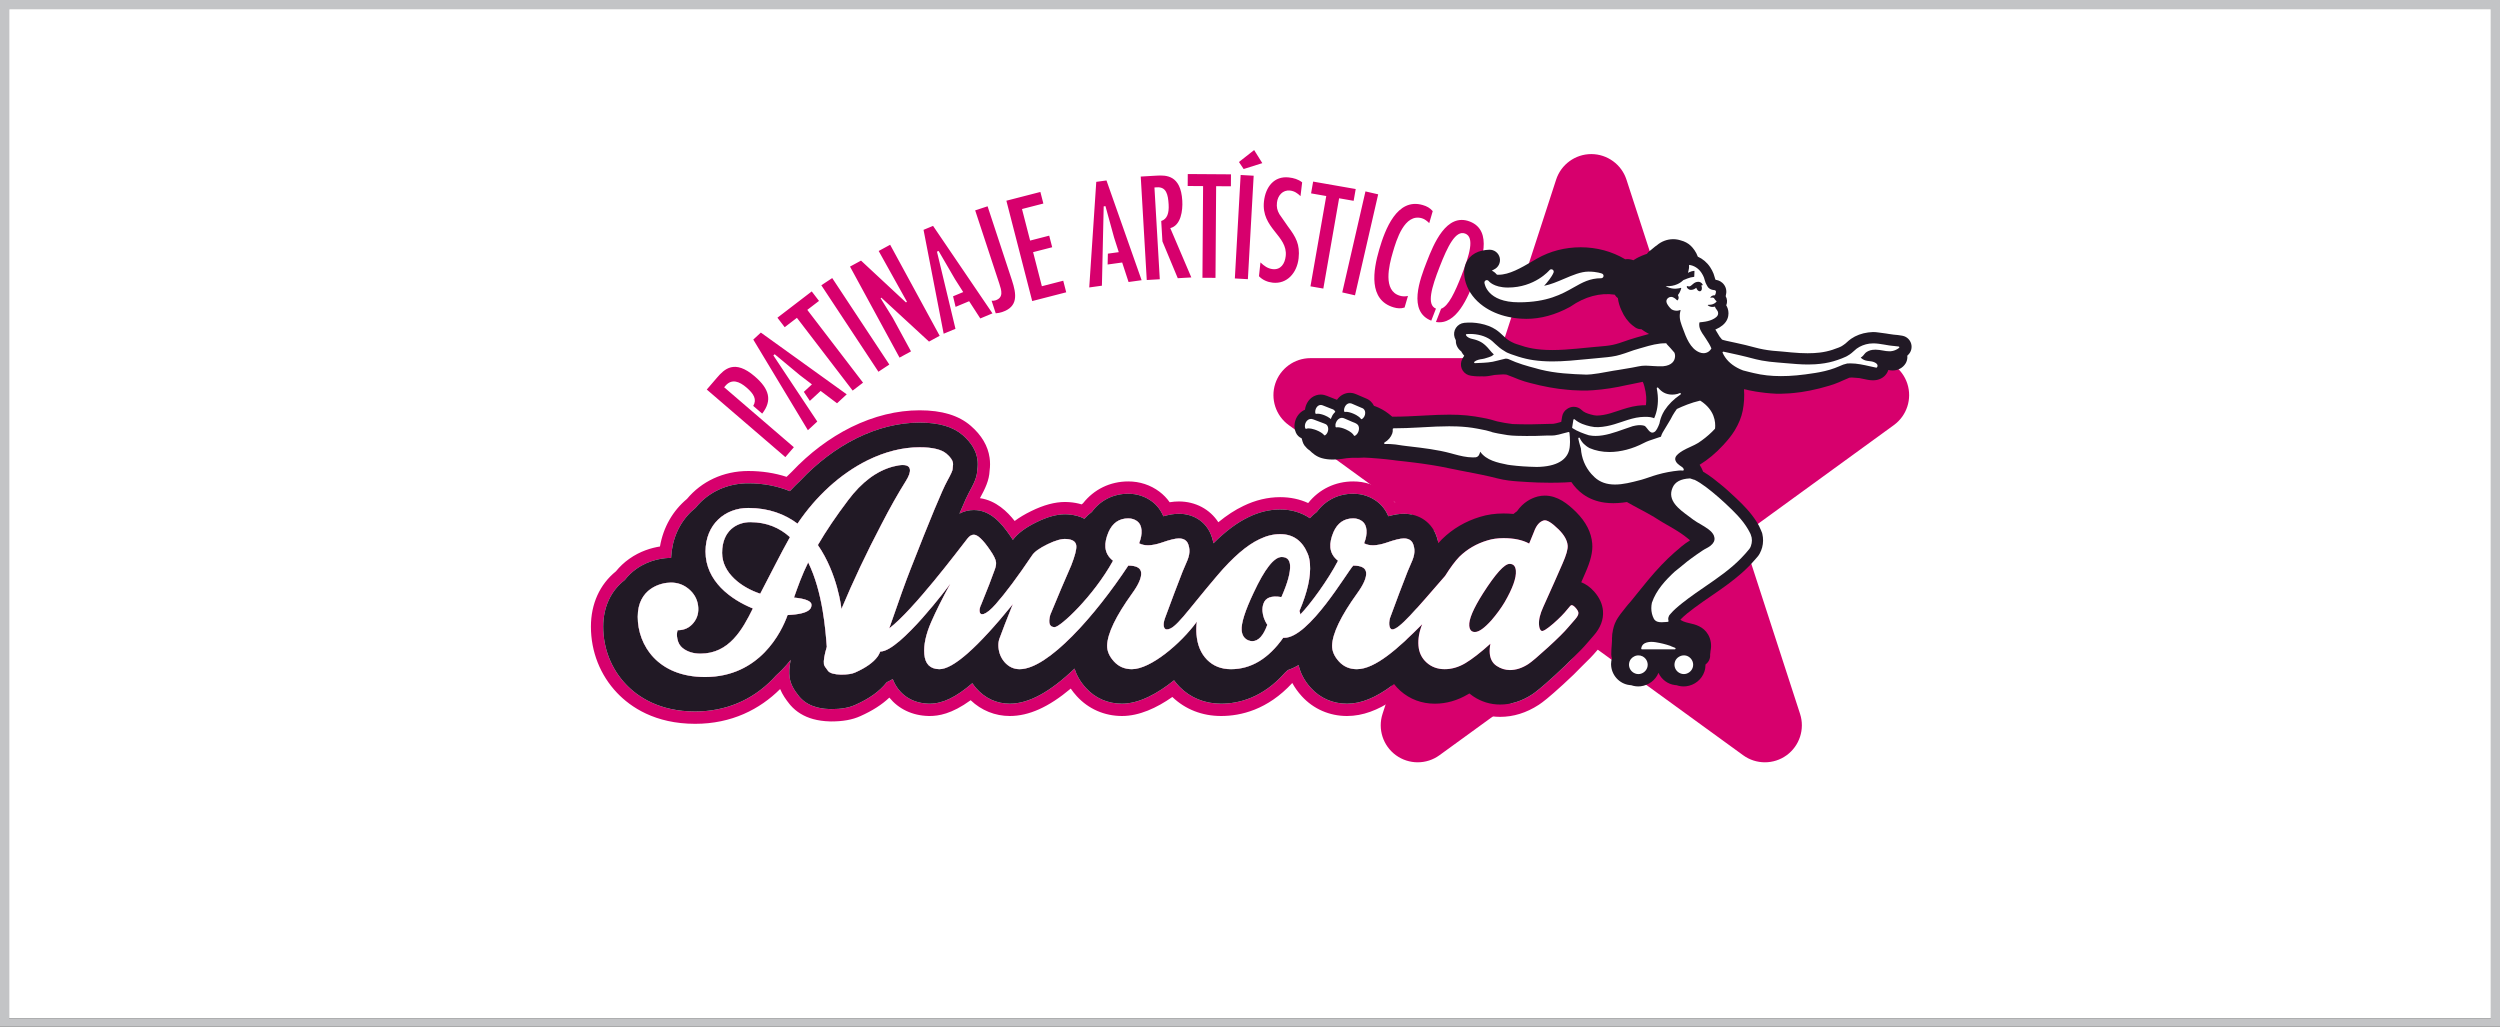 <svg xml:space="preserve" data-sanitized-enable-background="new 0 0 750 308" viewBox="0 0 750 308" height="308px" width="750px" y="0px" x="0px" xmlns:xlink="http://www.w3.org/1999/xlink" xmlns="http://www.w3.org/2000/svg" id="Capa_1" version="1.0">
<rect x="0" y="0" width="750" height="308" fill="#333333" stroke="none"/>
<g>
	<path d="M747.273,305.452H2.728V2.721h744.545V305.452z" fill="#FFFFFF"></path>
	<path d="M225.968,121.77c1.153-1.91,0.197-3.605-2.006-5.5c-2.125-1.826-4.418-2.768-6.357-0.508l-0.359,0.415
		l7.814,6.722l2.658,2.285l10.438,8.981l-2.554,2.967l-23.566-20.271l3.066-3.564c2.194-2.553,5.254-5.604,11.318-0.389
		c4.385,3.771,5.327,7.189,2.238,11.176L225.968,121.77z M245.184,126.46l-2.817,2.604l-16.383-27.193l2.272-2.098l25.76,18.525
		l-2.906,2.686l-4.919-3.707l-3.238,2.99l-1.801-2.714l2.427-2.239l-3.628-2.771l-7.548-6.274l-0.392,0.361L245.184,126.46z
		 M243.52,87.426l2.181,2.848l-3.513,2.689l16.721,21.834l-3.111,2.381l-16.721-21.831l-3.67,2.81l-2.178-2.848L243.52,87.426z
		 M266.797,109.363l-3.271,2.158L246.396,85.58l3.269-2.157L266.797,109.363z M263.604,75.297l3.44-1.869l14.859,27.31l-3.201,1.739
		l-14.289-13.168l-0.234,0.16l3.665,5.916l5.457,10.031l-3.441,1.871l-14.856-27.309l3.304-1.797l13.479,12.545l0.304-0.193
		L263.604,75.297z M286.642,98.641l-3.542,1.477l-6.038-31.164l2.854-1.191L297.74,94.01l-3.651,1.525l-3.345-5.172l-4.067,1.697
		l-0.756-3.17l3.044-1.27l-2.453-3.847l-4.93-8.485l-0.495,0.205L286.642,98.641z M297.482,90.22
		c0.394,0.032,0.785,0.009,1.158-0.114c2.493-0.82,1.819-2.986,1.164-4.983l-7.25-22.011l3.721-1.225l7.313,22.207
		c1.377,4.189,1.907,7.922-2.967,9.527c-0.578,0.189-1.235,0.328-1.898,0.369L297.482,90.22z M312.112,57.586l0.895,3.475
		l-6.41,1.649l2.437,9.463l5.726-1.474l0.896,3.475l-5.727,1.473l2.629,10.221l6.413-1.65l0.893,3.475l-10.203,2.627l-7.75-30.104
		L312.112,57.586z M330.574,85.708l-3.804,0.527l2.109-31.679l3.063-0.422l10.542,29.93l-3.918,0.541l-1.915-5.854l-4.368,0.602
		l0.077-3.258l3.268-0.449l-1.393-4.344l-2.603-9.467l-0.529,0.074L330.574,85.708z M348.368,66.301
		c1.803-0.573,2.373-2.395,2.224-4.941c-0.173-2.965-0.665-5.412-3.633-5.156l-0.626,0.035l1.604,27.536l-3.912,0.229l-1.806-31.037
		l4.692-0.271c2.855-0.168,7.322-0.26,7.774,7.52c0.171,2.922-0.394,7.414-3.601,8.221l6.312,14.791l-4.067,0.234l-4.604-11.051
		L348.368,66.301z M369.293,52.301l-0.023,3.588l-4.427-0.031l-0.194,27.498l-3.915-0.025l0.194-27.5l-4.621-0.034l0.023-3.587
		L369.293,52.301z M374.365,83.754l-3.91-0.219l1.737-31.039l3.909,0.219L374.365,83.754z M373.094,50.709l-1.412-2.111l4.561-3.58
		l2.447,3.923L373.094,50.709z M390.153,58.838c-0.927-0.887-1.843-1.529-3.166-1.674c-2.142-0.23-3.665,1.469-3.899,3.6
		c-0.146,1.352,0.063,2.33,0.724,3.48l2.59,3.723c2.341,3.117,3.635,5.332,3.18,9.514c-0.475,4.344-3.449,7.793-7.771,7.322
		c-1.521-0.166-3.028-0.785-4.123-1.941l0.45-4.139c1.07,1.027,2.162,1.85,3.681,2.018c2.416,0.262,3.646-1.635,3.896-3.93
		c0.668-6.15-7.412-8.275-6.528-16.391c0.475-4.344,3.042-7.671,7.444-7.191c1.479,0.16,2.853,0.559,4.014,1.473L390.153,58.838z
		 M406.711,56.709l-0.618,3.535l-4.36-0.762l-4.735,27.088l-3.858-0.67l4.737-27.092l-4.554-0.797l0.617-3.534L406.711,56.709z
		 M406.499,88.598l-3.82-0.877l6.957-30.301l3.816,0.879L406.499,88.598z M428.772,66.938c-0.637-0.615-1.321-1.205-2.188-1.457
		c-5.262-1.537-7.659,6.525-8.746,10.246c-1.156,3.957-3.028,11.484,2.12,12.99c0.828,0.24,1.601,0.252,2.432,0.064l-1.018,3.48
		c-1.124,0.36-2.16,0.272-3.252-0.045c-7.67-2.242-6.176-11.127-4.349-17.381c1.747-5.974,5.326-15.58,13.034-13.327
		c1.278,0.372,2.125,0.833,3.018,1.825L428.772,66.938z M429.378,96.199c-7.079-2.762-3.393-12.434-1.358-17.656
		c2.038-5.223,5.871-14.837,12.949-12.074c7.08,2.758,3.394,12.43,1.359,17.652c-1.899,4.868-5.356,13.549-11.549,12.475
		l1.547-3.974c2.222-0.772,4.174-4.993,6.135-10.009c2.394-6.146,3.984-11.412,1.102-12.537c-2.884-1.123-5.275,3.83-7.673,9.975
		c-2.396,6.146-3.987,11.412-1.104,12.533L429.378,96.199z" fill="#D7006D"></path>
	<path d="M477.385,46.225c4.797,0.002,9.069,3.102,10.553,7.664l17.407,53.549l56.309,0.006
		c4.8,0.006,9.066,3.104,10.547,7.666c1.483,4.566-0.146,9.582-4.026,12.405l-45.549,33.103l17.395,53.554
		c1.478,4.566-0.152,9.582-4.033,12.402c-3.883,2.824-9.158,2.824-13.042,0l-45.56-33.086l-45.557,33.086
		c-3.883,2.824-9.156,2.824-13.042,0c-3.88-2.82-5.508-7.836-4.029-12.402l17.392-53.554l-45.546-33.103
		c-3.884-2.823-5.511-7.839-4.032-12.405c1.486-4.562,5.752-7.66,10.552-7.666l56.306-0.006l17.408-53.549
		C468.323,49.326,472.589,46.227,477.385,46.225z" fill="#D7006D"></path>
	<path d="M447.543,81.201c0.559,0.24,1.067,0.645,1.456,1.121c0.025,0.02,0.085,0.051,0.139,0.086
		c0.142,0.008,0.28,0.014,0.424,0.014c3.223,0,6.725-2.041,10.112-4.014c0.493-0.288,0.985-0.576,1.473-0.855
		c3.865-2.205,8.377-3.371,13.056-3.371c4.823,0,9.396,1.238,13.37,3.604c0.725-0.134,1.513-0.049,2.435,0.279
		c0.005,0.002,0.011,0.002,0.016,0.006c0.075-0.049,0.152-0.1,0.226-0.146c0.275-0.182,0.528-0.336,0.776-0.473
		c0.188-0.102,0.394-0.207,0.602-0.311c0.021-0.012,0.04-0.02,0.059-0.029l0.032-0.014c0.184-0.088,0.378-0.174,0.572-0.254
		c0.057-0.025,0.113-0.053,0.168-0.08l0.032-0.012c0.048-0.025,0.099-0.049,0.151-0.067c0.274-0.114,0.53-0.214,0.778-0.304
		l0.019-0.006l0,0l0.034-0.013c0.165-0.062,0.333-0.12,0.533-0.185c0.023-0.008,0.05-0.016,0.074-0.021
		c0.219-0.349,0.506-0.657,0.857-0.903c0.142-0.096,0.237-0.168,0.319-0.23c0.152-0.115,0.325-0.264,0.509-0.424
		c0.232-0.2,0.493-0.43,0.797-0.658c0.149-0.115,0.301-0.219,0.461-0.314c1.358-1.195,3.126-1.873,4.932-1.873
		c0.786,0,1.555,0.126,2.293,0.371c1.162,0.295,2.168,0.839,2.989,1.613c0.678,0.641,1.605,1.83,2.111,3.26
		c1.455,0.643,2.754,1.729,3.689,3.141c0.432,0.656,0.78,1.318,1.035,1.971c0.158,0.405,0.258,0.786,0.341,1.09
		c0.048,0.178,0.104,0.387,0.147,0.484c0.002,0.006,0.005,0.014,0.008,0.02c0.04,0.104,0.082,0.172,0.101,0.205
		c0.011,0.013,0.019,0.029,0.027,0.042c0.439,0.054,1.23,0.218,1.979,0.87c0.882,0.773,1.323,1.889,1.209,3.064
		c0,0.008,0,0.012-0.003,0.018c-0.031,0.338-0.09,0.658-0.17,0.959c0.472,0.826,0.543,1.844,0.165,2.74
		c0.336,0.557,0.671,1.348,0.671,2.389c0,0.973-0.303,2.385-1.755,3.583c-0.581,0.478-1.235,0.874-1.949,1.183
		c-0.067,0.029-0.168,0.072-0.237,0.102c0.312,0.469,0.967,1.584,1.267,2.104c0.243,0.291,0.488,0.594,0.733,0.906
		c0.051,0.018,0.102,0.037,0.152,0.055l0.247,0.088c0.234,0.086,0.549,0.154,0.911,0.232l0.136,0.029
		c0.56,0.123,1.118,0.242,1.678,0.365l1.13,0.244c1.678,0.367,3.664,0.818,5.696,1.381c1.574,0.434,3.266,0.748,5.175,0.958
		c0.786,0.088,1.631,0.157,2.653,0.222c0.66,0.042,1.289,0.109,1.894,0.176c0.352,0.037,0.7,0.076,1.052,0.105
		c1.926,0.176,3.497,0.256,4.954,0.256c1.296,0,2.477-0.064,3.605-0.197c1.324-0.156,2.621-0.439,3.859-0.842
		c0.643-0.205,1.255-0.428,1.833-0.66c0.146-0.059,0.293-0.119,0.444-0.186c0.144-0.086,0.296-0.163,0.458-0.23
		c0.003-0.002,0.003-0.002,0.006-0.002c0.066-0.037,0.226-0.145,0.342-0.224l0.193-0.13c0.221-0.15,0.41-0.28,0.552-0.395
		c0.146-0.117,0.309-0.267,0.481-0.424c0.339-0.309,0.762-0.697,1.281-1.053c1.436-0.992,3.206-1.648,5.119-1.898
		c0.429-0.059,0.876-0.096,1.326-0.111c0.083-0.003,0.159-0.006,0.237-0.006c0.517,0,0.976,0.059,1.345,0.107l0.352,0.045
		c0.706,0.088,1.436,0.178,2.181,0.295c0.232,0.037,0.464,0.074,0.695,0.115c0.526,0.088,1.025,0.17,1.489,0.213l0.202,0.019
		c0.689,0.059,1.468,0.128,2.267,0.284c0.109,0.02,0.213,0.041,0.317,0.064c1.185,0.267,2.131,1.158,2.474,2.334
		c0.349,1.195,0.014,2.477-0.873,3.342c-0.091,0.09-0.185,0.178-0.277,0.264c0.12,0.936-0.176,1.793-0.524,2.35
		c-0.839,1.332-2.256,2.096-3.886,2.096c-0.419,0-0.85-0.051-1.281-0.152c-0.472,1.502-1.739,2.629-3.383,2.979
		c-0.396,0.082-0.807,0.125-1.228,0.125c-0.562,0-1.065-0.07-1.526-0.146c-0.564-0.094-1.092-0.208-1.603-0.322
		c-0.336-0.074-0.656-0.145-0.962-0.203c-0.059-0.01-0.231-0.018-0.356-0.025c-0.208-0.012-0.464-0.025-0.746-0.059
		c-0.384-0.049-0.76-0.076-1.113-0.084h-0.077c-0.262,0-0.504,0.021-0.725,0.062c-0.005,0-0.008,0.002-0.011,0.002l-0.229,0.109
		c-0.021,0.01-0.043,0.021-0.064,0.029c-0.565,0.256-1.132,0.498-1.734,0.74c-0.369,0.174-0.684,0.314-0.985,0.447
		c-1.044,0.461-2.088,0.797-2.97,1.062c-1.986,0.605-3.955,1.098-5.845,1.471c-1.789,0.352-3.273,0.575-4.663,0.701
		c-0.922,0.104-1.79,0.167-2.647,0.186c-0.464,0.029-0.922,0.049-1.363,0.057c-0.488,0.01-0.976,0.008-1.46-0.008
		c-0.014,0-0.026,0-0.037-0.004c-0.557-0.023-1.071-0.055-1.567-0.096c-0.513-0.039-1.033-0.09-1.547-0.146
		c-0.493-0.056-0.984-0.117-1.521-0.193c-0.458-0.057-0.929-0.123-1.406-0.203c-0.437-0.072-0.897-0.16-1.406-0.262
		c-0.269-0.053-0.54-0.109-0.81-0.164c-0.063-0.014-0.128-0.029-0.191-0.049c-0.106-0.029-0.232-0.061-0.392-0.096
		c-0.131-0.029-0.271-0.056-0.407-0.082c-0.11-0.016-0.219-0.032-0.328-0.049c0.168,2.135,0.04,4.318-0.389,6.475
		c-0.381,1.912-1.183,3.884-2.381,5.863c-1.007,1.666-2.248,3.1-3.441,4.398c-2.213,2.411-4.592,4.4-7.087,5.93
		c0.407,0.645,0.754,1.326,1.05,2.077c0.955,0.552,1.924,1.204,2.982,2.009c0.756,0.569,1.497,1.176,2.131,1.701
		c0.176,0.146,0.351,0.291,0.527,0.432c0.557,0.455,1.132,0.924,1.701,1.454c0.307,0.282,0.616,0.564,0.922,0.847
		c2.192,2.014,4.461,4.096,6.39,6.605c0.897,1.172,2.018,2.751,2.735,4.613c0.026,0.066,0.053,0.135,0.077,0.205
		c0.118,0.227,0.208,0.471,0.272,0.727c0.005,0.014,0.008,0.029,0.011,0.045c0.322,1.385,0.307,2.762-0.051,4.097
		c-0.151,0.564-0.383,1.147-0.708,1.774c-0.333,0.646-0.771,1.125-1.09,1.473c-0.059,0.066-0.117,0.129-0.173,0.197
		c-1.249,1.461-2.629,2.867-4.102,4.18c-2.702,2.4-5.572,4.422-8.52,6.449l-0.728,0.498c-1.646,1.131-3.351,2.301-4.959,3.5
		c-1.462,1.086-2.988,2.258-4.257,3.584c0.459,0.396,1.33,0.744,2.594,1.025l0.136,0.031c1.659,0.371,4.168,0.934,5.611,3.438
		c0.845,1.467,1.086,3.275,0.69,4.977c0,0.111-0.006,0.209-0.011,0.283c-0.021,0.26-0.059,0.482-0.086,0.645
		c0,0.004-0.002,0.014-0.002,0.021c0,0.021,0.002,0.041,0.002,0.061c0.051,0.66-0.096,1.318-0.423,1.898
		c-0.242,0.43-0.573,0.789-0.963,1.066c0.004,0.721-0.109,1.449-0.344,2.156c-0.794,2.363-2.944,4.084-5.479,4.385
		c-0.245,0.025-0.493,0.039-0.738,0.039c-0.713,0-1.43-0.121-2.109-0.361c-0.165-0.008-0.33-0.021-0.495-0.043
		c-2.208-0.271-4.054-1.713-4.951-3.664c-0.879,2.178-2.938,3.744-5.343,4.029c-0.975,0.111-1.938,0-2.85-0.322
		c-0.168-0.008-0.33-0.021-0.492-0.043c-3.098-0.381-5.484-3.057-5.535-6.227c0-0.016-0.002-0.035-0.002-0.051
		c0-0.02,0.002-0.053,0.002-0.072c0.011-0.578,0.099-1.148,0.258-1.691c-0.12-0.332-0.183-0.689-0.192-1.051
		c-0.002-0.01-0.002-0.02-0.002-0.029c-0.014-1.061,0.066-2.057,0.144-3.023l0.011-0.125c0.026-0.357,0.051-0.73,0.066-1.105
		c-0.003-0.02-0.003-0.037-0.003-0.053l-0.005-0.127c-0.022-0.406,0.014-0.742,0.04-0.967c0.003-0.02,0.005-0.041,0.005-0.066
		l0.008-0.354c0-0.006,0-0.014,0-0.02c0.008-0.279,0.049-0.551,0.117-0.811c0.032-0.215,0.069-0.438,0.109-0.678
		c0.142-0.801,0.378-1.475,0.57-1.971c0.277-0.727,0.639-1.305,0.93-1.766l0.031-0.051c0.479-0.764,1.018-1.434,1.492-2.022
		c0.106-0.133,0.213-0.264,0.319-0.396l0.168-0.217c0.109-0.166,0.231-0.326,0.37-0.477c0.395-0.5,0.895-1.117,1.462-1.73
		c0.035-0.039,0.072-0.082,0.106-0.125c0.44-0.525,0.861-1.053,1.303-1.609l0.319-0.402c1.042-1.299,2.251-2.812,3.476-4.273
		c2.84-3.391,5.338-6.004,7.857-8.225l0.056-0.049c1.401-1.232,2.847-2.508,4.554-3.578l0.129-0.078
		c-0.507-0.447-1.05-0.868-1.591-1.278c-1.377-1.046-2.903-1.963-4.349-2.802c-0.453-0.262-0.911-0.521-1.364-0.78
		c-0.378-0.216-0.751-0.432-1.126-0.647c-0.509-0.293-0.97-0.594-1.414-0.885c-0.322-0.213-0.626-0.41-0.925-0.588
		c-1.334-0.802-2.708-1.534-4.163-2.309l-0.434-0.232c-1.153-0.612-2.362-1.266-3.569-1.965c-0.431,0.063-0.847,0.119-1.254,0.17
		c-1.929,0.232-3.734,0.234-5.388,0.011c-2.467-0.333-4.664-1.181-6.525-2.52c-1.355-0.976-2.53-2.2-3.511-3.659
		c-1.222,0.098-2.554,0.156-4.102,0.184c-0.788,0.016-1.564,0.021-2.304,0.021c-1.254,0-2.477-0.021-3.635-0.062
		c-2.03-0.075-4.048-0.202-5.929-0.331c-1.808-0.125-3.949-0.326-6.123-0.892c-3.243-0.841-6.642-1.491-9.929-2.12
		c-0.46-0.088-0.924-0.178-1.385-0.266c-1.934-0.373-3.883-0.768-5.787-1.172c-0.586-0.125-1.196-0.222-1.843-0.322
		c-0.288-0.046-0.578-0.092-0.866-0.142c-0.903-0.149-1.856-0.293-2.834-0.429c-0.591-0.082-1.192-0.162-1.84-0.242
		c-0.006-0.003-0.011-0.003-0.017-0.003c-0.349-0.021-0.654-0.069-0.897-0.112c-0.437-0.053-0.876-0.105-1.312-0.156
		c-0.24-0.029-0.482-0.059-0.725-0.088c-0.916-0.078-1.824-0.176-2.695-0.297l-0.234-0.031c-0.054-0.006-0.104-0.008-0.157-0.014
		c-0.163-0.01-0.325-0.034-0.484-0.072c-1.668-0.218-3.218-0.383-4.733-0.506l-0.309-0.023c-1.396-0.115-2.72-0.221-4.038-0.262
		c-0.549,0.051-1.132,0.075-1.818,0.075c-0.402,0-0.799-0.008-1.18-0.017l-0.363-0.004c-0.184,0.01-0.367,0.021-0.551,0.029
		l-0.029,0.002c-0.402,0.027-0.828,0.061-1.266,0.099l-0.071,0.008c-0.151,0.017-0.354,0.048-0.567,0.083
		c-0.211,0.034-0.421,0.068-0.634,0.096c-0.775,0.102-1.804,0.219-2.9,0.219c-1.188,0-2.259-0.137-3.263-0.414
		c-1.686-0.46-2.885-1.531-3.678-2.324c-0.592-0.367-1.079-0.882-1.531-1.443c-0.549-0.682-0.717-1.711-0.882-2.2
		c-0.775-0.327-1.366-0.913-1.716-1.683c-0.244-0.533-0.386-1.105-0.418-1.703c-0.082-1.459,0.467-2.967,1.468-4.023
		c0.481-0.512,1.05-0.903,1.667-1.162c0.221-1.829,1.354-3.68,3.367-4.336c0.444-0.143,0.895-0.213,1.348-0.213
		c0.764,0,1.363,0.195,1.851,0.387l0.042,0.019c0.285,0.108,0.57,0.222,0.855,0.333l0.833,0.33c0.235,0.094,0.472,0.184,0.706,0.277
		l0.066,0.023c0.137,0.049,0.32,0.111,0.533,0.205c0.088-0.131,0.184-0.256,0.287-0.378c0.922-1.095,2.225-1.72,3.594-1.716
		c0.019,0,0.026,0,0.042,0c0.914,0.014,1.588,0.307,1.955,0.469l1.313,0.564c0.231,0.1,0.469,0.203,0.708,0.305l0.573,0.244
		c0.356,0.137,1.012,0.389,1.619,0.954c0.42,0.392,0.762,0.862,1.006,1.366c0.49,0.162,0.93,0.344,1.418,0.562
		c1.403,0.633,2.761,1.536,4.051,2.689c0.173,0.002,0.346,0.002,0.52,0.002c2.759,0,5.604-0.154,8.354-0.301
		c0.481-0.025,0.961-0.053,1.443-0.076c2.189-0.117,4.52-0.229,6.829-0.229c1.896,0,3.598,0.075,5.212,0.229
		c1.71,0.159,3.356,0.447,4.741,0.705l0.186,0.037c0.762,0.142,1.544,0.291,2.363,0.522c0.25,0.071,0.506,0.146,0.762,0.222
		c0.402,0.119,0.783,0.23,1.152,0.326c1.532,0.339,3.056,0.6,4.531,0.775c0.154,0.02,0.394,0.021,0.646,0.024
		c0.157,0.003,0.312,0.005,0.467,0.011c0.492,0.019,0.982,0.029,1.465,0.039c0.927,0.02,1.888,0.025,2.852,0.02
		c1.025-0.008,2.043-0.04,3.125-0.074c0.862-0.029,1.76-0.057,2.652-0.072c0.131,0,0.267,0,0.402,0
		c0.237-0.003,0.461-0.003,0.621-0.016c0.274-0.027,0.604-0.1,0.893-0.168c0.37-0.088,0.759-0.2,1.169-0.317
		c0.109-0.032,0.219-0.063,0.33-0.096c0.054-0.322,0.107-0.645,0.16-0.962l0.102-0.623c0.159-0.975,0.725-1.809,1.525-2.309
		c0.576-0.405,1.266-0.631,1.971-0.631c0.911,0,1.767,0.359,2.411,1.009c0.529,0.54,1.393,0.954,2.719,1.308
		c0.661,0.178,1.198,0.301,1.662,0.309c0.051,0.003,0.099,0.003,0.149,0.003c0.554,0,1.185-0.062,1.934-0.184
		c1.419-0.231,2.86-0.714,4.384-1.223c1.851-0.618,3.761-1.257,5.881-1.542c0.831-0.111,1.672-0.165,2.506-0.157
		c0.117-0.802,0.144-1.657,0.083-2.56c-0.064-0.93-0.237-1.928-0.515-2.973c-0.042-0.156-0.091-0.322-0.139-0.486
		c-0.13-0.445-0.245-0.748-0.378-0.996c-1.084,0.23-2.197,0.463-3.297,0.682c-0.479,0.096-0.964,0.191-1.452,0.287
		c-3.457,0.799-6.85,1.321-10.083,1.551c-0.586,0.039-1.164,0.072-1.721,0.093c-0.014,0-0.026,0.003-0.04,0.003
		c-0.521,0.014-1.049,0.016-1.574,0.008c-0.498-0.008-1.004-0.027-1.513-0.057c-0.9-0.018-1.843-0.076-2.805-0.176
		c-3.547-0.293-7.249-0.961-11.314-2.043c-1.124-0.295-2.226-0.602-3.364-1.046c-0.5-0.194-1.027-0.407-1.558-0.634
		c-0.554-0.203-1.113-0.416-1.715-0.658c-0.024-0.01-0.048-0.021-0.073-0.031l-0.245-0.107c-0.324-0.061-0.682-0.093-1.081-0.096
		l-0.062-0.002c-0.324,0-0.689,0.021-1.183,0.068c-0.271,0.024-0.527,0.037-0.751,0.049c-0.236,0.014-0.463,0.023-0.62,0.047
		c-0.234,0.035-0.49,0.086-0.759,0.139c-0.715,0.139-1.523,0.297-2.462,0.297c-0.136,0-0.274-0.004-0.41-0.012
		c-0.159-0.008-0.375-0.002-0.569,0l-0.115,0.003c-0.281,0.005-0.564,0.009-0.85-0.003c-0.604-0.021-1.155-0.088-1.67-0.156
		l-0.261-0.035c-1.022-0.141-1.915-0.703-2.461-1.547c-0.535-0.826-0.682-1.846-0.401-2.797c0.178-0.605,0.469-1.164,0.852-1.662
		c-0.298-0.301-0.559-0.65-0.767-1.053c-0.032-0.062-0.062-0.127-0.091-0.191c-1.491-1.158-1.696-2.557-1.662-3.379
		c-0.144-0.27-0.266-0.549-0.362-0.846c0-0.004-0.003-0.01-0.003-0.016c-0.309-0.963-0.167-2.002,0.384-2.847
		c0.565-0.862,1.479-1.419,2.509-1.528c1.577-0.162,3.175-0.088,4.752,0.215c1.861,0.359,3.454,0.975,4.732,1.824
		c0.868,0.582,1.582,1.252,2.208,1.844c0.319,0.299,0.62,0.58,0.905,0.822c0.647,0.541,1.441,1.004,2.498,1.463
		c0.003,0,0.006,0.002,0.006,0.002c0.154,0.057,0.309,0.109,0.461,0.163l0.176,0.062c0.897,0.309,1.71,0.564,2.477,0.783
		c1.486,0.418,3.087,0.697,4.896,0.852c1.05,0.088,2.134,0.133,3.313,0.133c2.484,0,4.973-0.197,7.289-0.41
		c0.865-0.08,1.731-0.164,2.597-0.25c0.964-0.096,1.963-0.191,2.951-0.281c0.356-0.033,0.711-0.062,1.07-0.092
		c1.49-0.125,2.896-0.242,4.217-0.52c1.323-0.276,2.652-0.745,4.059-1.24c0.271-0.096,0.541-0.191,0.812-0.285
		c0.687-0.24,1.358-0.432,2.008-0.617c0.27-0.078,0.538-0.155,0.808-0.234c0.799-0.238,1.728-0.512,2.671-0.752
		c0.179-0.045,0.356-0.09,0.532-0.133c-0.858-0.455-1.616-0.93-2.298-1.428c-0.014,0-0.026,0-0.04,0
		c-0.637,0.014-1.286-0.174-1.843-0.564c-0.262-0.184-0.525-0.387-0.791-0.598c-1.377-1.104-2.488-2.615-3.298-4.498
		c-0.564-1.195-0.927-2.426-1.081-3.672c-0.392-0.279-0.709-0.623-0.948-1.037c-4.341-0.654-8.979,0.598-13.17,3.512
		c-0.091,0.066-0.189,0.125-0.291,0.178c-0.551,0.301-1.118,0.592-1.68,0.857c-4.338,2.057-8.707,2.951-12.955,2.656
		c-0.751-0.049-1.508-0.129-2.237-0.24c-0.569-0.088-1.126-0.195-1.661-0.316c-2.752-0.584-5.322-1.689-7.432-3.199
		c-2.529-1.809-4.322-4.163-5.19-6.811c-0.032-0.094-0.059-0.184-0.088-0.277c-0.003-0.005-0.005-0.01-0.005-0.018
		c-0.072-0.24-0.137-0.477-0.195-0.729c-0.002-0.012-0.008-0.029-0.01-0.041c-0.229-1.034-0.307-2.014-0.227-2.906
		c0.261-3.025,2.224-5.172,5.385-5.887c0.652-0.146,1.366-0.234,2.117-0.26c1.479-0.055,2.789,0.939,3.135,2.377
		c0.347,1.436-0.367,2.92-1.707,3.545C447.969,80.975,447.746,81.088,447.543,81.201z" fill="#211925"></path>
	<path d="M472.096,86.23c2.615-1.48,4.874-2.76,8.251-2.76c0.344,0,0.637-0.244,0.703-0.578
		c0.066-0.338-0.111-0.674-0.429-0.805c-0.061-0.023-1.499-0.604-4.075-0.604c-2.256,0-4.717,1.049-7.323,2.16
		c-1.992,0.85-4.035,1.721-5.988,2.098c1.018-1.109,2.302-2.668,2.832-3.971c0.13-0.328,0.005-0.703-0.301-0.885
		c-0.305-0.18-0.695-0.111-0.92,0.16c-0.042,0.053-4.384,5.218-12.464,5.218c-2.234,0-3.684-0.53-4.507-0.976
		c-0.876-0.471-1.243-0.949-1.243-0.949l0,0c-0.192-0.268-0.536-0.371-0.839-0.254c-0.307,0.115-0.493,0.424-0.459,0.748
		c0.027,0.24,0.757,5.859,10.34,5.859C464.218,90.693,468.586,88.219,472.096,86.23z M504.161,93.154
		c-0.397,1.455-0.296,2.744,0.349,4.453c0.109,0.285,0.218,0.584,0.33,0.887c0.991,2.717,2.229,6.098,4.994,7.213
		c0.405,0.166,0.815,0.248,1.217,0.248c1.004,0,1.864-0.518,2.368-1.426c-0.413-1.029-1.045-1.996-1.657-2.932l-0.151-0.229
		c-0.162-0.251-0.328-0.498-0.493-0.746c-0.335-0.422-0.599-0.898-0.862-1.389c-0.33-0.623-0.496-1.24-0.488-1.837
		c0-0.005-0.008-0.284,0.054-0.612c0.008-0.045,0.046-0.08,0.091-0.086c0,0,0.607-0.066,0.932-0.104
		c1.047-0.117,1.977-0.352,2.765-0.692c0.448-0.194,0.853-0.437,1.207-0.728c0.434-0.359,0.626-0.725,0.626-1.186
		c0-0.519-0.256-0.852-0.501-1.172c-0.2-0.26-0.395-0.508-0.437-0.838c-0.152,0.043-0.421,0.098-0.749,0.098
		c-0.53,0-0.993-0.148-1.377-0.447l0,0c-0.045-0.034-0.053-0.102-0.019-0.146c0.024-0.029,0.064-0.043,0.098-0.037h0.04h0.03
		c0.029,0,0.069,0.003,0.114,0.003c0.237,0,0.485-0.024,0.729-0.069c0.522-0.086,1.251-0.396,1.641-0.982
		c-0.431-0.328-0.762-0.869-0.828-0.982c-0.148-0.102-0.324-0.15-0.524-0.15c-0.234,0-0.415,0.07-0.415,0.07
		c-0.046,0.016-0.094,0.002-0.121-0.035c-0.029-0.037-0.029-0.088,0-0.125c0.384-0.5,0.863-0.576,1.114-0.576
		c0.085,0,0.151,0.009,0.197,0.018c0.196-0.234,0.309-0.555,0.356-1.025c0.019-0.185-0.031-0.318-0.16-0.43
		c-0.127-0.109-0.244-0.123-0.426-0.139c-0.038-0.002-0.074-0.006-0.114-0.01c-0.517-0.059-0.959-0.227-1.318-0.494
		c-0.357-0.264-0.53-0.564-0.735-0.958c-0.131-0.214-0.25-0.45-0.352-0.698c-0.114-0.279-0.194-0.572-0.271-0.854
		c-0.069-0.259-0.139-0.522-0.237-0.772c-0.173-0.447-0.421-0.91-0.729-1.383c-0.9-1.357-2.253-2.219-3.731-2.381
		c0.045,0.6-0.013,1.207-0.179,1.807c-0.029,0.201-0.081,0.398-0.148,0.582c0.136-0.076,0.271-0.148,0.407-0.213
		c0.464-0.213,0.942-0.348,1.431-0.402c0.028-0.002,0.059,0.009,0.082,0.029c0.021,0.02,0.034,0.049,0.032,0.08l-0.064,1.607
		c-0.003,0.053-0.042,0.096-0.093,0.1c-0.655,0.059-1.329,0.227-2.059,0.52c-0.183,0.072-0.357,0.15-0.488,0.209
		c-0.141,0.053-0.271,0.104-0.391,0.146c-0.072,0.025-0.139,0.051-0.204,0.074c-0.205,0.199-0.425,0.383-0.652,0.549l-0.099,0.072
		c-0.151,0.108-0.303,0.207-0.455,0.295l-0.051,0.029c-0.042,0.027-0.085,0.051-0.13,0.074l-0.033,0.016
		c-0.149,0.08-0.303,0.158-0.474,0.232c-0.967,0.424-2.048,0.617-3.095,0.559c-0.122,0.014-0.236,0.029-0.349,0.049
		c0.088,0.037,0.176,0.074,0.267,0.111l0.039,0.02c0.459,0.234,0.951,0.402,1.471,0.498c0.328,0.061,0.668,0.096,1.01,0.098h0.034
		c0.072,0,0.146-0.002,0.221-0.006c0.325-0.012,0.642-0.05,0.951-0.113c0.179-0.037,0.376-0.086,0.538-0.137
		c0.037-0.01,0.074-0.002,0.102,0.024c0.026,0.024,0.039,0.062,0.031,0.099c-0.013,0.051-0.293,1.223-1.001,2.045
		c0.128,0.232,0.479,0.994-0.104,1.564c-0.034,0.033-0.09,0.039-0.13,0.01c-0.021-0.014-0.043-0.035-0.088-0.08
		c-0.149-0.16-0.506-0.523-1.101-0.807c-0.037-0.016-0.072-0.031-0.112-0.051c-0.16-0.059-0.33-0.09-0.505-0.09
		c-0.309,0-0.607,0.102-0.865,0.298c-0.485,0.343-0.664,0.892-0.472,1.436c0.026,0.079,0.053,0.155,0.085,0.229
		c0.277,0.574,0.74,1.18,1.308,1.699c0,0.002,0.003,0.005,0.005,0.008c0.39,0.271,0.803,0.387,1.082,0.432
		c0.168,0.029,0.338,0.043,0.503,0.043c0.533,0,0.896-0.143,1.015-0.188c0.04-0.016,0.057-0.021,0.078-0.021
		c0.05,0,0.093,0.035,0.1,0.086C504.17,93.115,504.168,93.137,504.161,93.154z M509.918,87.387c-0.404,0-0.834-0.436-1.044-1.061
		c-0.436,0.396-1.033,0.639-1.566,0.639c-0.229,0-0.434-0.043-0.612-0.131c-0.328-0.172-0.546-0.404-0.647-0.691
		c-0.011-0.021-0.021-0.043-0.023-0.064c-0.017-0.061,0-0.127,0.04-0.176c0.042-0.053,0.117-0.082,0.178-0.077
		c0.02,0.003,0.04,0.005,0.059,0.013c0.011,0.004,0.021,0.008,0.035,0.012c0.023,0.01,0.063,0.025,0.114,0.039
		c0.144,0.043,0.28,0.051,0.402,0.029c0.29-0.055,0.628-0.348,1.055-0.721c0.405-0.4,1.006-0.656,1.561-0.656
		c0.227,0,0.429,0.043,0.607,0.123c0.469,0.236,0.628,0.527,0.682,0.623l0,0c0.017,0.021,0.029,0.051,0.037,0.082
		c0.021,0.094-0.023,0.189-0.114,0.232c-0.026,0.014-0.059,0.021-0.091,0.021c-0.011,0-0.042-0.006-0.088-0.014
		c-0.023-0.006-0.062-0.01-0.104-0.019c-0.005,0-0.014-0.003-0.019-0.003c0.026,0.064,0.053,0.131,0.074,0.199
		c0.109,0.331,0.142,0.664,0.094,0.946c-0.057,0.325-0.216,0.546-0.453,0.626C510.038,87.378,509.98,87.387,509.918,87.387z
		 M544.6,111.881c0.405-0.064,0.812-0.137,1.221-0.213c2.236-0.424,4.182-1.004,5.949-1.785c0.384-0.189,0.789-0.356,1.199-0.5
		c0.386-0.137,0.783-0.248,1.182-0.33c0.317-0.024,0.65-0.037,0.986-0.037c1.981,0,3.968,0.449,5.891,0.883
		c0.593,0.137,1.209,0.275,1.819,0.398c0.091,0.021,0.184-0.018,0.239-0.088l0.024-0.029c0.003-0.006,0.008-0.012,0.01-0.018
		c0.174-0.266,0.161-0.498,0.118-0.646c-0.088-0.312-0.384-0.58-0.873-0.807c-0.547-0.258-1.12-0.325-1.673-0.389
		c-0.142-0.016-0.282-0.033-0.427-0.054c-0.771-0.104-1.394-0.384-1.909-0.845c-0.003-0.002-0.005-0.008-0.011-0.01
		c-0.019-0.049-0.053-0.088-0.099-0.112c-0.011-0.005-0.019-0.024-0.016-0.026c0.535-0.305,0.902-0.777,1.222-1.195
		c0.149-0.193,0.365-0.377,0.645-0.545c0.145-0.084,0.307-0.17,0.498-0.255c0.354-0.159,0.738-0.264,1.175-0.322
		c0.57-0.077,1.212-0.067,2.018,0.029c0.351,0.042,0.709,0.108,1.059,0.171c0.645,0.117,1.308,0.234,1.974,0.234
		c0.032,0,0.062-0.006,0.091-0.02c0.032,0.012,0.063,0.016,0.096,0.016c0.083-0.002,0.162-0.008,0.237-0.012
		c0.868-0.072,1.747-0.428,2.466-0.996c0.075-0.059,0.106-0.155,0.083-0.246c-0.021-0.094-0.099-0.162-0.191-0.176
		c-0.525-0.088-1.062-0.135-1.58-0.178l-0.307-0.027c-0.604-0.053-1.209-0.156-1.795-0.258c-0.162-0.029-0.33-0.057-0.492-0.086
		l-0.263-0.043c-1.043-0.172-2.121-0.352-3.202-0.352c-0.413,0-0.794,0.027-1.167,0.08c-1.417,0.203-2.732,0.723-3.812,1.511
		c-0.298,0.222-0.569,0.472-0.83,0.716c-0.225,0.205-0.456,0.418-0.695,0.605c-0.166,0.131-0.333,0.252-0.505,0.373
		c-0.021,0.014-0.042,0.031-0.058,0.053c-0.029,0.016-0.056,0.029-0.082,0.045c-0.008,0.004-0.014,0.008-0.02,0.012
		c-0.226,0.154-0.431,0.279-0.628,0.383c-0.005,0.002-0.014,0.008-0.017,0.011c-0.13,0.077-0.235,0.134-0.33,0.181
		c-0.415,0.2-0.842,0.376-1.243,0.533c-0.847,0.332-1.708,0.629-2.565,0.877c-1.638,0.473-3.42,0.764-5.457,0.896
		c-0.677,0.045-1.366,0.066-2.104,0.066c-2.214,0-4.459-0.201-6.632-0.391c-0.858-0.078-1.742-0.154-2.618-0.221
		c-1.668-0.123-3.191-0.312-4.662-0.576c-1.156-0.207-2.317-0.512-3.438-0.805c-0.407-0.109-0.813-0.213-1.22-0.316
		c-1.542-0.387-3.084-0.725-4.661-1.068l-0.945-0.205c-0.41-0.088-0.821-0.176-1.22-0.264c-0.088-0.018-0.181,0.014-0.237,0.082
		c-0.056,0.07-0.068,0.166-0.031,0.248c0.83,1.867,2.307,3.381,4.387,4.504c0.548,0.296,1.134,0.56,1.736,0.789
		c0.008,0.002,0.013,0.002,0.021,0.005c0.609,0.176,1.246,0.339,1.883,0.481c0.455,0.121,0.913,0.227,1.349,0.322
		c2.52,0.605,5.173,0.9,8.108,0.9C537.279,112.842,540.464,112.544,544.6,111.881z M499.651,186.61
		c0.229-0.02,0.459-0.041,0.685-0.055c0.069-0.002,0.134-0.037,0.176-0.092c0.043-0.057,0.059-0.129,0.043-0.201
		c-0.026-0.117-0.054-0.25-0.069-0.361c-0.053-0.371,0.026-0.77,0.234-1.153c0.019-0.035,0.032-0.078,0.032-0.115
		c0.053-0.064,0.108-0.13,0.162-0.195c0.003-0.002,0.008-0.01,0.014-0.016c0.069-0.094,0.149-0.186,0.253-0.295
		c0.474-0.551,0.953-1.037,1.459-1.492c0.717-0.65,1.46-1.248,2.024-1.701c1.146-0.914,2.435-1.869,4.062-3.016
		c0.9-0.631,1.822-1.268,2.714-1.877c1.891-1.297,3.841-2.637,5.697-4.049c2.062-1.568,3.761-3.053,5.196-4.527
		c0.855-0.874,1.681-1.803,2.456-2.754c0.429-0.525,0.61-1.26,0.71-1.766c0.105-0.521,0.102-1.098-0.007-1.702
		c-0.005-0.026-0.019-0.059-0.031-0.083l-0.035-0.122c-0.061-0.226-0.125-0.456-0.208-0.685c-0.056-0.141-0.104-0.256-0.157-0.361
		c-0.213-0.427-0.42-0.812-0.639-1.188c-0.392-0.674-0.85-1.353-1.398-2.08c-1.127-1.486-2.407-2.794-3.399-3.767
		c-2.777-2.725-5.345-4.964-7.843-6.848c-1.203-0.908-2.319-1.615-3.414-2.168c-0.051-0.025-0.106-0.031-0.161-0.021
		c-0.001,0-0.009,0-0.023-0.005c-0.341-0.142-0.743-0.277-1.135-0.381c-0.023-0.006-0.048-0.008-0.072-0.008
		c-2.748,0.117-4.506,1.059-5.217,2.804c-1.657,3.792,1.949,6.433,4.85,8.552c0.482,0.354,0.938,0.686,1.35,1.012
		c0.275,0.211,0.605,0.432,1.041,0.699c0.328,0.199,0.669,0.398,1.031,0.606c1.682,0.976,3.586,2.08,4.14,3.503
		c0.352,0.904,0.21,1.707-0.432,2.455c-0.187,0.216-0.418,0.432-0.685,0.643c-0.381,0.293-0.791,0.508-1.223,0.74
		c-0.365,0.191-0.74,0.394-1.102,0.645c-1.198,0.793-2.381,1.622-3.513,2.461c-0.37,0.275-0.746,0.559-1.121,0.85
		c-0.797,0.678-1.644,1.355-2.461,2.014l-0.299,0.238c-0.314,0.25-0.629,0.504-0.939,0.758c-0.006,0.002-0.009,0.004-0.014,0.008
		c-2.643,2.457-5.521,5.486-6.812,9.309c-0.003,0.008-0.006,0.018-0.009,0.025c-0.108,0.531-0.167,1.066-0.17,1.602
		c-0.003,1.137,0.258,2.212,0.777,3.209c0.24,0.395,0.581,0.676,1.021,0.834c0.344,0.127,0.742,0.184,1.257,0.184
		C498.838,186.677,499.251,186.642,499.651,186.61z M502.676,194.565c0-0.115-0.082-0.211-0.191-0.234
		c-0.375-0.119-0.751-0.266-1.111-0.438c-0.083-0.039-0.165-0.082-0.248-0.125c-0.011-0.006-0.021-0.01-0.032-0.014
		c-1.371-0.471-2.854-0.838-4.41-1.088c-1.033-0.168-1.896-0.139-2.706,0.09c-0.86,0.244-1.403,0.781-1.576,1.555
		c-0.003,0.025-0.006,0.043-0.006,0.064c0.003,0.035-0.002,0.07-0.013,0.094c-0.032,0.074-0.024,0.16,0.019,0.227
		c0.045,0.066,0.12,0.109,0.199,0.109h9.833h0.003C502.568,194.806,502.676,194.696,502.676,194.565z M507.786,200.36
		c0.46-1.266-0.067-2.684-1.255-3.385c-0.005-0.002-0.011-0.006-0.019-0.01c-0.429-0.248-0.922-0.371-1.431-0.352
		c-0.279,0.008-0.559,0.061-0.825,0.15c-0.176,0.062-0.352,0.139-0.517,0.238c-0.296,0.17-0.56,0.391-0.78,0.652
		c-0.392,0.463-0.613,1.092-0.621,1.76c0.014,1.033,0.56,1.947,1.457,2.447c0.24,0.137,0.501,0.234,0.78,0.299l0.019,0.006
		c0.021,0.002,0.045,0.008,0.057,0.01c0.164,0.033,0.332,0.049,0.5,0.049C506.301,202.226,507.385,201.46,507.786,200.36z
		 M494.146,200.36c0.464-1.27-0.069-2.695-1.265-3.391c-0.051-0.029-0.099-0.055-0.146-0.076c-0.399-0.203-0.839-0.297-1.292-0.279
		c-0.282,0.008-0.56,0.061-0.823,0.15c-0.074,0.025-0.144,0.051-0.213,0.084c-0.418,0.18-0.796,0.459-1.087,0.807
		c-0.392,0.463-0.612,1.088-0.62,1.76c0.013,1.033,0.557,1.947,1.457,2.447c0.239,0.137,0.503,0.234,0.785,0.299
		c0.027,0.008,0.051,0.014,0.069,0.016c0.165,0.033,0.333,0.049,0.501,0.049C492.665,202.226,493.746,201.46,494.146,200.36z
		 M491.765,144.1c0.248-0.064,0.49-0.131,0.74-0.195c0.413-0.125,0.794-0.244,1.156-0.361c0.676-0.219,1.403-0.464,2.288-0.77
		c0.422-0.134,0.84-0.262,1.268-0.385c2.08-0.596,4.277-1.012,6.525-1.232c0.394-0.029,0.771-0.021,1.126,0.021
		c0.066,0.01,0.136-0.011,0.187-0.057c0.053-0.045,0.082-0.111,0.082-0.178c0-0.338-0.223-0.564-0.426-0.768
		c-0.011-0.01-0.021-0.018-0.034-0.026c-0.08-0.056-0.16-0.108-0.24-0.163c-0.855-0.582-1.664-1.131-1.866-2.122
		c-0.094-0.903,0.635-1.526,1.456-2.136c0.251-0.179,0.522-0.359,0.812-0.527c0.711-0.418,1.481-0.772,2.224-1.113
		c0.439-0.203,0.89-0.41,1.332-0.629c0.389-0.197,0.738-0.387,1.073-0.588c1.511-0.996,2.9-2.113,4.131-3.316
		c0.267-0.258,0.546-0.549,0.86-0.89c0.037-0.037,0.059-0.088,0.064-0.138c0.196-1.904-0.11-5.517-4.374-8.291
		c-0.053-0.035-0.117-0.046-0.181-0.033c-2.578,0.581-5.151,1.662-6.855,2.469c-0.037,0.017-0.069,0.043-0.094,0.075
		c-0.227,0.314-0.444,0.632-0.645,0.938c-0.188,0.29-0.375,0.591-0.554,0.897c-0.005,0.006-0.008,0.011-0.011,0.016
		c-0.381,0.799-0.857,1.582-1.318,2.339l-0.048,0.077c-0.165,0.27-0.327,0.538-0.49,0.818c-0.181,0.324-0.375,0.631-0.56,0.926
		c-0.444,0.709-0.865,1.381-1.115,2.254l-0.885,0.29c-0.338,0.114-0.674,0.227-1.006,0.341c-1.191,0.379-2.262,0.735-3.287,1.279
		c-3.305,1.73-6.946,2.684-10.254,2.684c-2.162,0-4.176-0.395-5.981-1.174c-0.362-0.191-0.698-0.408-1.01-0.647
		c-0.275-0.202-0.527-0.423-0.757-0.655c-0.487-0.496-0.879-1.068-1.163-1.705c-0.048-0.111-0.174-0.168-0.291-0.13
		c-0.117,0.037-0.187,0.157-0.162,0.274c0.142,0.705,0.327,1.443,0.57,2.253c0.069,0.239,0.144,0.478,0.216,0.714
		c0.176,2.879,1.262,5.526,3.143,7.662c0.319,0.365,0.66,0.706,1.003,1.016c1.585,1.445,3.575,2.148,6.083,2.148
		C486.945,145.361,489.506,144.69,491.765,144.1z M494.242,125.064c-0.645-0.02-1.331-0.014-2.125,0.066
		c-1.696,0.165-3.34,0.682-5.013,1.241l-0.532,0.179c-1.526,0.512-2.973,0.996-4.52,1.289c-0.879,0.17-1.737,0.271-2.555,0.307
		c-0.799,0.033-1.545-0.043-2.41-0.24c-1.451-0.333-3.297-0.871-4.685-2.096c-0.064-0.059-0.157-0.075-0.24-0.046
		c-0.081,0.029-0.141,0.099-0.154,0.187c-0.122,0.74-0.25,1.505-0.359,2.271c-0.014,0.094,0.029,0.184,0.109,0.234
		c1.521,0.986,3.4,1.652,4.871,2.117c0.008,0.004,0.016,0.006,0.023,0.008c0.36,0.072,0.73,0.126,1.104,0.158
		c0.298,0.026,0.606,0.039,0.918,0.039c2.815,0,5.716-1.03,8.521-2.026c0.911-0.325,1.773-0.628,2.618-0.897
		c0.304-0.077,0.597-0.141,0.876-0.191c0.977-0.171,1.773-0.16,2.533,0.037c0.33,0.074,0.663,0.508,0.988,0.93
		c0.434,0.566,0.884,1.152,1.51,1.152c0.264,0,0.53-0.109,0.794-0.324c0.005-0.003,0.011-0.008,0.016-0.014
		c0.202-0.197,0.407-0.479,0.61-0.842c0.125-0.227,0.253-0.482,0.375-0.767c0.102-0.234,0.205-0.49,0.312-0.783
		c0.005-0.013,0.008-0.026,0.011-0.04c0.197-1.047,0.532-2.048,1.001-2.98c0.152-0.301,0.322-0.602,0.504-0.895
		c1.188-1.824,2.765-3.393,4.82-4.794c0.104-0.069,0.137-0.208,0.075-0.313c-0.062-0.109-0.194-0.152-0.307-0.102
		c-0.442,0.199-0.94,0.336-1.478,0.402c-0.259,0.033-0.522,0.051-0.781,0.051c-0.916,0-1.784-0.205-2.509-0.595
		c-0.604-0.325-1.166-0.804-1.714-1.462c-0.072-0.086-0.189-0.109-0.288-0.064c-0.098,0.049-0.151,0.154-0.13,0.262
		c0.128,0.658,0.224,1.336,0.285,2.016c0.223,2.479-0.168,4.928-1.071,6.936C496.245,125.475,495.499,125.1,494.242,125.064z
		 M461.094,140.083c0.372-0.009,0.711-0.019,1.036-0.038c5.599-0.326,8.65-2.551,8.823-6.424c0.029-0.322,0.044-0.66,0.048-1.004
		c0.008-0.938-0.071-1.898-0.16-2.801c-0.005-0.07-0.039-0.131-0.093-0.172c-0.055-0.039-0.125-0.055-0.191-0.042
		c-0.581,0.12-1.164,0.285-1.727,0.444c-0.777,0.222-1.579,0.447-2.38,0.552c-0.42,0.056-0.854,0.063-1.223,0.063
		c-0.13,0-0.261-0.002-0.391-0.002c-0.134-0.003-0.27-0.003-0.402-0.003c-0.264,0-0.479,0.005-0.677,0.017
		c-0.868,0.045-1.821,0.076-2.911,0.098c-1.896,0.041-3.856,0.032-5.83-0.026c-1.118-0.034-1.984-0.104-2.807-0.222
		c-0.903-0.13-1.849-0.293-2.803-0.481c-0.269-0.056-0.536-0.112-0.799-0.171c-0.019-0.002-0.045-0.005-0.061-0.005
		c-0.051-0.013-0.099-0.026-0.163-0.042c-0.256-0.057-0.514-0.115-0.765-0.176c-0.018-0.004-0.026-0.012-0.029-0.012
		c-0.029-0.031-0.063-0.053-0.105-0.063l-0.176-0.054c-0.488-0.143-0.994-0.293-1.5-0.41c-0.732-0.17-1.479-0.306-2.203-0.441
		c-0.199-0.037-0.401-0.074-0.602-0.111c-1.763-0.334-3.651-0.536-5.782-0.627c-0.791-0.031-1.598-0.047-2.466-0.047
		c-2.578,0-5.193,0.143-7.721,0.284c-0.491,0.026-0.98,0.054-1.474,0.08c-2.376,0.128-4.911,0.242-7.374,0.242h-0.129l0,0
		c-0.068,0-0.133,0.029-0.178,0.08c-0.045,0.054-0.066,0.12-0.059,0.187c0.045,0.429,0,0.865-0.131,1.257
		c-0.392,1.116-1.22,2.089-2.338,2.735c-0.094,0.053-0.139,0.162-0.112,0.27c0.029,0.104,0.122,0.176,0.231,0.176
		c0.525,0,1.068,0,1.602,0.018c0.602,0.021,1.104,0.062,1.576,0.131c0.621,0.104,1.295,0.205,2.064,0.309
		c0.344,0.046,0.687,0.092,1.027,0.134l1.127,0.134c4.109,0.481,8.36,0.979,12.369,2.063l0.924,0.253
		c1.918,0.52,3.798,0.985,5.702,0.985h0.034c0.293-0.003,0.567-0.013,0.837-0.034c0.01,0,0.019-0.003,0.026-0.003
		c0.897-0.168,1.129-0.991,1.303-1.675c1.855,2.612,5.22,3.297,8.208,3.901l0.048,0.011c0.299,0.045,0.613,0.09,0.962,0.136
		c2.309,0.296,4.791,0.466,7.804,0.527c0.002,0,0.002,0,0.005,0H461.094z M406.471,130.734c0.045-0.021,0.094-0.048,0.142-0.08
		c0.884-0.554,1.342-1.947,0.94-2.863c-0.27-0.617-0.97-0.887-1.537-1.102c-0.123-0.046-0.242-0.094-0.352-0.142l-0.139-0.059
		c-0.466-0.2-0.93-0.402-1.396-0.603l-0.515-0.223c-0.085-0.035-0.17-0.072-0.266-0.112l-0.054-0.024
		c-0.191-0.082-0.447-0.178-0.737-0.178c-0.112,0-0.224,0.016-0.338,0.043c-0.293,0.068-0.562,0.218-0.8,0.441
		c-0.122,0.115-0.237,0.248-0.338,0.396l-0.054,0.086c-0.01,0.014-0.021,0.029-0.029,0.043c-0.09,0.154-0.165,0.316-0.221,0.471
		l-0.023,0.064c-0.027,0.076-0.049,0.151-0.067,0.227l-0.019,0.071c-0.016,0.071-0.026,0.146-0.034,0.229
		c-0.021,0.205-0.014,0.406,0.023,0.604c0.014,0.064,0.051,0.121,0.104,0.154c0.053,0.038,0.119,0.049,0.184,0.035
		c0.104-0.023,0.227-0.037,0.367-0.037c0.637,0,1.556,0.242,2.459,0.65c1.374,0.617,2.191,1.357,2.37,1.783
		c0.026,0.062,0.074,0.109,0.136,0.134c0.029,0.011,0.056,0.017,0.085,0.017C406.402,130.762,406.44,130.75,406.471,130.734z
		 M397.554,130.574c0.89-0.607,1.198-2.051,0.624-2.916c-0.229-0.341-0.581-0.477-0.896-0.594c-0.349-0.133-0.7-0.264-1.052-0.396
		l-0.057-0.021c-0.756-0.287-1.512-0.576-2.269-0.86c-0.647-0.245-1.326-0.077-1.813,0.437c-0.418,0.445-0.658,1.104-0.624,1.721
		c0.014,0.205,0.06,0.402,0.142,0.584c0.029,0.062,0.085,0.111,0.152,0.13c0.066,0.019,0.141,0.008,0.196-0.029
		c0.069-0.046,0.237-0.117,0.615-0.117c0.487,0,1.13,0.122,1.806,0.347c0.179,0.059,0.357,0.122,0.533,0.191
		c1.049,0.416,1.957,0.993,2.316,1.471c0.046,0.062,0.117,0.096,0.189,0.096C397.466,130.615,397.514,130.604,397.554,130.574z
		 M399.344,125.464l0.045-0.126c0.091-0.247,0.208-0.5,0.352-0.745c0.017-0.029,0.037-0.062,0.056-0.091l0.091-0.139
		c0.176-0.258,0.373-0.492,0.592-0.695c0.04-0.037,0.08-0.071,0.119-0.105c-0.104-0.254-0.266-0.469-0.481-0.621
		c-0.173-0.119-0.381-0.191-0.564-0.256c-0.062-0.021-0.12-0.043-0.176-0.063c-0.24-0.097-0.479-0.188-0.72-0.282l-0.839-0.33
		c-0.298-0.12-0.594-0.234-0.892-0.352c-0.227-0.091-0.456-0.171-0.711-0.171c-0.131,0-0.256,0.021-0.387,0.062
		c-0.935,0.303-1.414,1.533-1.223,2.432c0.016,0.064,0.057,0.119,0.112,0.154s0.125,0.043,0.188,0.023
		c0.107-0.029,0.242-0.045,0.405-0.045c0.562,0,1.334,0.184,2.117,0.506c0.57,0.237,1.084,0.52,1.491,0.82
		c0.131,0.094,0.245,0.189,0.347,0.283C399.293,125.618,399.321,125.533,399.344,125.464z M408.594,125.719
		c0.245-0.154,0.466-0.385,0.637-0.67l0.053-0.094c0.077-0.146,0.139-0.299,0.184-0.455c0.003-0.008,0.003-0.008,0.006-0.02
		c0.008-0.025,0.016-0.055,0.023-0.084l0.011-0.051c0.149-0.669-0.005-1.279-0.429-1.67c-0.17-0.16-0.407-0.251-0.617-0.33
		c-0.057-0.025-0.109-0.043-0.16-0.064l-0.527-0.227c-0.237-0.104-0.472-0.205-0.709-0.304l-1.326-0.573
		c-0.231-0.101-0.469-0.205-0.762-0.209c-0.002,0-0.016,0-0.016,0c-0.439,0-0.863,0.215-1.193,0.609
		c-0.427,0.506-0.634,1.215-0.53,1.813c0.011,0.063,0.048,0.122,0.104,0.159c0.054,0.035,0.123,0.049,0.187,0.033
		c0.088-0.021,0.2-0.033,0.325-0.033c0.583,0,1.438,0.227,2.285,0.605c0.182,0.08,0.354,0.162,0.512,0.248
		c0.059,0.029,0.114,0.061,0.171,0.09c0.056,0.029,0.108,0.062,0.164,0.096c0.234,0.139,0.445,0.277,0.629,0.416l0.037,0.029
		c0.283,0.215,0.496,0.429,0.615,0.612c0.046,0.069,0.123,0.109,0.2,0.109C408.511,125.757,408.554,125.744,408.594,125.719z
		 M476.03,112.387c0.472-0.019,0.919-0.051,1.369-0.094c1.483-0.141,2.967-0.418,4.402-0.682c0.738-0.139,1.502-0.279,2.254-0.402
		c0.487-0.071,0.967-0.146,1.445-0.223c1.226-0.195,2.47-0.414,3.671-0.621l0.634-0.111c0.538-0.092,1.081-0.2,1.613-0.317
		c0.725-0.163,1.479-0.245,2.24-0.245c0.299,0,0.6,0.014,0.911,0.037c0.37,0.016,0.743,0.041,1.103,0.064l0.327,0.021
		c0.859,0.053,1.931,0.109,2.898,0.066c2.824-0.234,3.426-1.795,3.551-2.445c0.131-0.546,0.096-1.086-0.106-1.604
		c-0.011-0.023-0.024-0.045-0.037-0.066c-0.738-0.893-1.551-1.766-2.256-2.514c-0.014-0.014-0.021-0.027-0.021-0.037
		c-0.003-0.129-0.106-0.232-0.234-0.232c-2.31-0.045-4.629,0.586-7.002,1.291c-0.3,0.088-0.604,0.174-0.908,0.26
		c-0.578,0.162-1.175,0.326-1.753,0.523c-0.391,0.137-0.782,0.275-1.174,0.41c-0.49,0.174-0.98,0.348-1.472,0.512
		c-0.978,0.328-1.804,0.568-2.595,0.754c-0.897,0.207-1.798,0.316-2.719,0.424c-1.161,0.131-2.35,0.236-3.495,0.34
		c-0.692,0.062-1.382,0.126-2.074,0.193l-0.772,0.074c-1.571,0.154-3.193,0.314-4.794,0.436c-1.981,0.152-3.707,0.227-5.281,0.227
		c-2.083,0-3.958-0.127-5.734-0.383c-1.454-0.213-2.959-0.559-4.475-1.036c-0.799-0.253-1.516-0.481-2.221-0.745l-0.02-0.008
		c-0.649-0.243-1.32-0.494-1.875-0.879l-0.026-0.025c-0.011-0.008-0.021-0.016-0.034-0.023c-0.525-0.299-1.015-0.629-1.463-0.985
		c-0.469-0.37-0.918-0.78-1.377-1.204c-0.112-0.104-0.221-0.207-0.332-0.314c-0.344-0.33-0.698-0.67-1.104-0.945
		c-1.592-1.092-3.755-1.693-6.091-1.693c-0.333,0-0.671,0.01-1.004,0.037c-0.083,0.006-0.157,0.053-0.197,0.127
		c-0.037,0.072-0.034,0.164,0.009,0.232c0.42,0.701,1.24,0.961,2.063,1.141c0.435,0.092,0.85,0.213,1.238,0.354
		c0.397,0.145,0.788,0.322,1.159,0.527c0.663,0.371,1.328,0.919,2.031,1.681c0.217,0.234,0.424,0.485,0.627,0.729
		c0.369,0.447,0.756,0.911,1.225,1.312c-0.008,0.012-0.019,0.02-0.035,0.025c-0.053,0.016-0.098,0.051-0.13,0.098
		c-0.003,0.006-0.011,0.02-0.021,0.027c-0.344,0.316-0.774,0.541-1.355,0.697c-0.227,0.061-0.448,0.133-0.661,0.205
		c-0.415,0.137-0.807,0.264-1.228,0.316c-0.785,0.102-1.771,0.289-2.407,0.832c-0.08,0.066-0.106,0.176-0.066,0.271
		c0.037,0.094,0.133,0.154,0.234,0.148c0.407-0.021,0.812-0.037,1.217-0.055c1.806-0.072,3.676-0.15,5.484-0.695
		c0.279-0.066,0.554-0.137,0.83-0.205c0.152-0.037,0.301-0.075,0.45-0.113c0.387-0.098,0.783-0.196,1.175-0.284
		c0.333-0.017,0.639,0.029,0.873,0.122c2.84,1.324,5.732,2.123,8.215,2.77c0.247,0.072,0.495,0.145,0.742,0.211
		c0.251,0.07,0.501,0.133,0.749,0.195c4.456,1.105,9.068,1.34,13.796,1.496c0.003,0,0.005,0,0.008,0S476.028,112.387,476.03,112.387
		z" fill="#FFFFFF"></path>
	<path d="M480.874,193.114c-0.636,0.719-1.294,1.48-1.967,2.266c-1.028,1.225-2.453,2.707-4.382,4.549
		c-1.371,1.461-3.188,3.219-5.571,5.398c-4.405,4.027-6.139,5.332-7.258,6.072c-0.034,0.025-0.069,0.047-0.104,0.07
		c-3.67,2.381-7.559,3.59-11.562,3.59c-3.332,0-6.587-0.922-9.466-2.668c-3.236,1.6-6.635,2.41-10.129,2.41
		c-4.799,0-9.178-1.625-12.675-4.701c-4.352,2.873-8.855,4.701-13.657,4.701c-5.258,0-10.078-2.109-13.567-5.934
		c-1.212-1.33-2.142-2.666-2.85-3.973c-7.412,8.066-15.512,9.906-21.342,9.906c-5.687,0-10.735-1.975-14.641-5.707
		c-4.661,3.27-9.921,5.707-15.093,5.707c-5.26,0-10.078-2.109-13.567-5.932c-0.698-0.764-1.3-1.531-1.819-2.291
		c-6.655,5.586-12.568,8.223-18.286,8.223c-4.413,0-8.525-1.668-11.74-4.732c-5.75,4.178-9.713,4.732-12.328,4.732
		c-0.069,0-0.256-0.004-0.283-0.004c-4.913-0.098-9.044-2.139-11.782-5.518c-2.256,2.139-5.135,3.975-8.701,5.561
		c-2.407,1.088-5.196,1.594-8.765,1.594c-0.112,0-0.224,0-0.336-0.006c-1.904-0.059-3.566-0.291-5.082-0.709
		c-2.745-0.764-5.018-2.148-6.746-4.117c-0.117-0.133-0.229-0.264-0.338-0.402c-1.058-1.324-2.091-2.77-2.797-4.49
		c-6.085,6.072-14.555,10.436-25.491,10.436c-12.057,0-19.386-5.039-23.413-9.266c-5.071-5.324-7.862-12.385-7.862-19.883
		c0-6.834,2.652-12.68,7.503-16.6c1.135-1.404,2.466-2.662,3.989-3.738c3.273-2.325,6.672-3.305,9.224-3.709
		c0.991-5.814,3.901-10.781,8.102-14.275c4.317-5.184,10.832-8.373,18.383-8.373c4.062,0,7.904,0.586,11.5,1.752
		c0.515-0.514,1.028-1.018,1.553-1.51c5.292-5.612,11.314-10.153,17.797-13.381c0.021-0.012,0.042-0.021,0.063-0.032
		c6.826-3.343,13.722-5.039,20.495-5.039c6.709,0,11.731,1.523,15.354,4.658c3.239,2.808,5.136,6.026,5.639,9.569
		c0.184,1.258,0.184,2.57,0.003,3.907c-0.123,2.874-1.34,5.388-2.896,8.224c4.851,0.703,8.267,4.105,10.417,6.848
		c1.385-1.047,3.027-2.026,4.956-2.969c3.763-1.844,7.085-2.736,10.166-2.736c0.389,0,0.777,0.014,1.158,0.043
		c1.383,0.091,2.65,0.328,3.812,0.677c0.136-0.112,0.271-0.222,0.41-0.33c3.284-4.169,8.112-6.555,13.588-6.555
		c3.431,0,6.662,1.065,9.344,3.079c1.195,0.9,2.221,1.965,3.061,3.164c0.979-0.16,1.883-0.234,2.751-0.234
		c5.007,0,9.335,2.357,11.849,6.237c2.547-2.091,5.042-3.712,7.521-4.89c3.593-1.748,7.306-2.637,11.037-2.637
		c3.041,0,5.87,0.609,8.395,1.768c3.284-4.127,8.092-6.487,13.538-6.487c3.428,0,6.661,1.065,9.343,3.079
		c1.196,0.9,2.219,1.965,3.061,3.164c0.978-0.16,1.881-0.234,2.751-0.234c4.976,0,9.279,2.328,11.802,6.162
		c2.964-2.258,6.319-3.959,10.009-5.072c2.506-0.781,5.233-1.176,8.102-1.176c0.567,0,1.13,0.014,1.681,0.037
		c2.557-3.166,5.604-4.455,7.548-4.98c0.043-0.01,0.083-0.021,0.126-0.031c0.987-0.253,2.008-0.381,3.035-0.381
		c5.239,0,9.149,3.191,11.97,5.971c0.019,0.017,0.034,0.035,0.053,0.054c3.577,3.571,5.562,7.534,5.895,11.78
		c0.237,3.007-0.445,6.129-2.285,10.368c0.66,0.527,1.321,1.152,1.967,1.887c0.008,0.006,0.014,0.014,0.022,0.021
		c2.109,2.408,3.295,5.064,3.519,7.898C484.774,185.468,484.291,189.243,480.874,193.114z M480.896,183.264
		c-0.16-2.021-1.039-3.957-2.626-5.77c-1.305-1.475-2.652-2.332-3.894-2.812c0.429-0.977,0.814-1.857,1.155-2.645
		c1.694-3.826,2.336-6.506,2.142-8.949c-0.261-3.34-1.886-6.524-4.823-9.458c-0.011-0.01-0.024-0.023-0.032-0.034
		c-2.466-2.429-5.502-4.905-9.378-4.905c-0.719,0-1.433,0.088-2.119,0.264c-0.027,0.008-0.057,0.016-0.083,0.021
		c-1.886,0.506-4.251,1.695-6.147,4.418c-0.349,0.234-0.694,0.495-1.035,0.799c-0.97-0.096-1.969-0.146-3.005-0.146
		c-2.503,0-4.866,0.338-7.021,1.01c-4.37,1.318-8.203,3.562-11.386,6.674c-0.054,0.051-0.101,0.102-0.151,0.152
		c-0.323,0.336-0.65,0.691-0.978,1.07c-0.104-0.557-0.243-1.113-0.419-1.662c-1.357-4.421-5.164-7.158-9.958-7.158
		c-1.3,0-2.791,0.236-4.647,0.748c-0.719-1.766-1.867-3.279-3.383-4.422c-2.039-1.528-4.5-2.336-7.124-2.336
		c-4.507,0-8.35,1.955-10.94,5.469c-0.746,0.543-1.441,1.169-2.078,1.875c-2.541-1.711-5.566-2.621-8.914-2.621
		c-3.172,0-6.344,0.762-9.437,2.267c-3.414,1.622-6.911,4.222-10.587,7.884c-0.104-0.572-0.244-1.141-0.426-1.705
		c-1.358-4.418-5.164-7.158-9.958-7.158c-1.3,0-2.792,0.236-4.647,0.748c-0.72-1.766-1.867-3.279-3.383-4.422
		c-2.037-1.528-4.501-2.336-7.125-2.336c-4.503,0-8.35,1.955-10.94,5.469c-0.802,0.586-1.548,1.265-2.222,2.039
		c-1.326-0.703-2.945-1.182-4.905-1.31c-0.296-0.021-0.597-0.032-0.9-0.032c-2.507,0-5.298,0.77-8.542,2.354
		c-3.36,1.649-5.648,3.353-7.119,5.319c-0.244-0.393-0.511-0.795-0.801-1.207c-2.621-3.836-5.967-7.74-10.904-7.74
		c-1.531,0-2.999,0.373-4.333,1.082c1.646-3.91,2.432-5.545,2.812-6.227c1.473-2.674,2.498-4.721,2.557-6.949
		c0.16-1.065,0.168-2.102,0.026-3.082c-0.375-2.637-1.855-5.09-4.402-7.297c-2.919-2.527-7.15-3.758-12.933-3.758
		c-6.206,0-12.553,1.568-18.87,4.663c-0.014,0.009-0.029,0.013-0.043,0.021c-6.133,3.052-11.836,7.374-16.854,12.718
		c-1.081,1.01-2.131,2.066-3.156,3.166c-3.827-1.568-8.003-2.359-12.485-2.359c-5.396,0-10.411,1.961-14.121,5.514
		c-0.6,0.574-1.15,1.189-1.667,1.832c-0.445,0.357-0.874,0.729-1.289,1.127c-3.694,3.541-5.825,8.45-6.064,13.911
		c-0.027,0-0.051-0.002-0.078-0.002c-1.715,0-6.157,0.324-10.35,3.297c-1.342,0.951-2.5,2.068-3.47,3.336
		c-4.174,3.211-6.467,8.15-6.467,13.989c0,6.545,2.432,12.699,6.845,17.33c3.528,3.709,9.99,8.121,20.736,8.121
		c9.006,0,17.014-3.326,23.158-9.619c0.399-0.41,0.783-0.824,1.15-1.238c0.618-0.547,1.221-1.119,1.807-1.719
		c0.935-0.957,1.781-1.934,2.548-2.914c-0.434,2.092-0.526,3.799-0.309,5.324c0.301,2.102,1.345,3.764,2.823,5.611
		c0.072,0.094,0.146,0.182,0.224,0.27c2.976,3.385,7.634,3.525,9.165,3.572c0.074,0,0.148,0.002,0.224,0.002
		c3.033,0,5.343-0.404,7.255-1.273c4.216-1.869,7.292-4.08,9.386-6.746c0.021-0.018,0.042-0.037,0.063-0.053
		c0.584-0.268,1.18-0.58,1.79-0.945c1.702,4.486,5.651,7.279,10.829,7.385c0.019,0,0.208,0.002,0.208,0.002
		c3.907,0,7.892-1.904,12.834-6.148c0.325,0.486,0.68,0.955,1.063,1.406c0.023,0.029,0.047,0.055,0.071,0.082
		c2.677,3.049,6.169,4.66,10.1,4.66c5.67,0,12.041-3.451,19.432-10.533c0.554,1.812,1.585,3.812,3.403,5.807
		c2.821,3.09,6.568,4.727,10.838,4.727c5.138,0,10.746-3.086,15.602-7.02c0.512,0.701,1.079,1.363,1.694,1.99
		c3.252,3.291,7.55,5.029,12.438,5.029c5.186,0,12.459-1.707,19.142-9.291c0.29-0.256,0.583-0.523,0.876-0.797
		c1.093-0.367,2.165-0.871,3.223-1.5c0.456,2.072,1.502,4.469,3.681,6.861c2.823,3.09,6.568,4.727,10.838,4.727
		c4.24,0,8.578-1.76,13.649-5.541c0.154-0.117,0.312-0.232,0.466-0.352c0.562,0.729,1.199,1.414,1.904,2.043
		c2.826,2.516,6.39,3.85,10.312,3.85c3.455,0,6.815-0.957,9.988-2.842c0.127-0.074,0.255-0.15,0.386-0.23
		c0.347,0.295,0.711,0.572,1.1,0.83c2.472,1.662,5.204,2.498,8.121,2.498c3.275,0,6.487-1.004,9.548-2.996
		c0.023-0.014,0.044-0.025,0.072-0.043c0.939-0.625,2.564-1.842,6.81-5.723c2.365-2.166,4.14-3.881,5.444-5.275
		c1.867-1.783,3.223-3.189,4.178-4.328c0.69-0.811,1.37-1.594,2.022-2.328C480.161,188.339,481.098,185.849,480.896,183.264z
		 M473.527,183.848c0.04,0.514-0.282,1.159-0.962,1.928c-0.685,0.775-1.393,1.59-2.128,2.449c-1.097,1.316-3.101,3.303-6.011,5.965
		c-2.911,2.66-4.883,4.338-5.913,5.021c-1.854,1.201-3.694,1.805-5.526,1.805c-1.43,0-2.765-0.416-4.003-1.248
		c-1.238-0.824-1.926-2.1-2.062-3.818c-0.066-0.857,0-1.803,0.205-2.832c-2.994,2.691-5.502,4.635-7.523,5.84
		c-2.021,1.201-4.095,1.799-6.211,1.799c-2.118,0-3.916-0.654-5.394-1.971c-1.476-1.318-2.296-3.006-2.458-5.068
		c-0.163-2.059,0.212-4.205,1.123-6.439c-7.055,7.105-14.075,13.479-19.604,13.479c-2.176,0-3.969-0.771-5.378-2.316
		c-1.408-1.547-2.093-3.148-2.053-4.807c0.117-3.607,2.626-8.815,7.526-15.627c1.909-2.631,2.807-4.693,2.69-6.178
		c-0.115-1.432-1.401-2.15-3.862-2.15c-1.832,1.883-13.229,21.667-20.691,21.667c-0.112,0-0.222-0.002-0.325-0.004
		c-4.435,6.279-9.657,9.416-15.666,9.416c-2.919,0-5.312-0.941-7.178-2.83c-1.867-1.889-2.924-4.436-3.177-7.645
		c-0.097-1.211-0.062-2.469,0.104-3.771c-4.863,6.65-13.897,14.246-19.482,14.246c-2.179,0-3.968-0.771-5.377-2.316
		c-1.409-1.547-2.094-3.148-2.054-4.807c0.114-3.607,2.623-8.815,7.523-15.627c1.91-2.631,2.808-4.693,2.69-6.178
		c-0.112-1.432-1.401-2.15-3.859-2.15c-9.913,15.007-24.076,31.079-32.594,31.079c-1.776,0-3.292-0.713-4.549-2.143
		c-1.073-1.258-1.679-2.75-1.812-4.467c-0.069-0.857,0.011-1.66,0.24-2.402c0.892-2.461,2.248-5.955,4.066-10.475
		c-10.59,13.047-17.948,19.543-22.073,19.487c-2.752-0.059-4.246-1.574-4.478-4.549c-0.219-2.746,0.475-5.955,2.075-9.613
		c1.454-3.323,3.355-7.129,5.71-11.422c0,0-15.146,20.387-20.974,20.286c-0.341,0.754-0.61,1.262-0.812,1.516
		c-1.306,1.779-3.562,3.373-6.772,4.793c-0.9,0.414-2.31,0.623-4.228,0.623c-1.983-0.059-3.265-0.414-3.835-1.064
		c-0.805-1.008-1.23-1.689-1.278-2.045c-0.154-1.064,0.136-2.809,0.865-5.24c-0.386-4.855-1.18-16.352-5.582-25.327
		c-1.862,3.76-3.143,7.381-4.259,10.551c3.563,0.344,5.252,1.113,5.252,2.164c0,0.947-0.277,2.773-7.172,3.082
		c-1.798,5.077-8.36,18.59-24.777,18.59c-14.11,0-20.188-9.516-20.188-18.059c0-8.545,6.986-10.274,9.937-10.274
		c1.969,0,3.75,0.578,5.352,1.91c1.595,1.332,2.538,2.975,2.814,4.93c0.288,2.01-0.165,3.76-1.36,5.239
		c-1.198,1.48-2.783,2.221-4.763,2.221c-0.258,0.711-0.285,1.57-0.08,2.574c0.229,1.188,0.749,2.105,1.562,2.756
		c1.419,1.123,3.209,1.689,5.364,1.689c8.586,0,12.581-7.176,15.716-13.547c-6.64-2.703-14.204-8.205-14.204-17.078
		c0-8.208,5.897-13.077,12.819-13.077c6.174,0,11.002,1.878,14.781,4.698c5.554-8.228,12.782-14.901,21.009-18.997
		c5.318-2.603,10.522-3.908,15.618-3.908c3.894,0,6.592,0.652,8.097,1.955c1.163,1.004,1.803,1.924,1.923,2.752
		c0.042,0.298,0.029,0.637-0.035,1.02c-0.063,0.389-0.088,0.639-0.072,0.756c0.051,0.355-0.492,1.572-1.635,3.642
		c-1.479,2.666-5.135,11.46-10.968,26.38c-1.409,3.551-3.468,9.27-6.176,17.145c-0.083,0.234-0.163,0.461-0.242,0.688
		c7.289-5.594,20.451-23.101,23.495-26.989c0.6-0.77,1.255-1.119,1.886-1.119c1.146,0,2.752,1.52,4.823,4.55
		c1.161,1.661,1.776,2.921,1.843,3.777c0.051,0.635-0.093,1.375-0.423,2.234c-0.842,2.402-2.176,5.836-3.998,10.303
		c-0.394,0.801-0.567,1.488-0.521,2.059c0.062,0.805,0.484,1.088,1.268,0.859c0.945-0.34,2.128-1.314,3.548-2.918
		c2.942-3.322,6.592-8.211,10.946-14.682c0.663-1.029,2.194-2.13,4.591-3.307c2.397-1.17,4.289-1.699,5.671-1.586
		c1.896,0.115,2.895,0.803,2.996,2.062c0.085,1.084-0.421,3.032-1.516,5.834c-1.894,4.295-3.992,9.246-6.299,14.854
		c-0.663,2.461-0.224,3.692,1.321,3.692c1.667,0,11.586-9.186,17.506-19.917c-1.4-1.09-2.165-2.434-2.293-4.038
		c-0.102-1.316,0.208-2.831,0.93-4.549c1.215-2.748,3.196-4.123,5.941-4.123c1.031,0,1.926,0.291,2.688,0.86
		c0.76,0.573,1.188,1.462,1.284,2.661c0.093,1.203-0.146,2.521-0.722,3.949c1.558,0.857,3.784,0.802,6.685-0.17
		c2.45-0.861,4.192-1.287,5.221-1.287c1.547,0,2.514,0.655,2.905,1.971c0.149,0.461,0.242,0.916,0.277,1.372
		c0.077,0.978-0.125,2.05-0.604,3.222c-0.479,1.176-0.964,2.307-1.449,3.391c-1.574,4.006-3.318,8.646-5.257,13.913
		c-0.826,2.242-0.314,3.43,0.508,3.43c2.653,0,5.662-5.016,15.251-16.266c4.61-5.42,8.792-9.012,12.544-10.782
		c2.094-1.027,4.171-1.539,6.232-1.539c3.891,0,6.65,1.966,8.275,5.902c0.354,0.858,0.575,1.856,0.666,2.997
		c0.303,3.811-0.752,8.533-3.156,14.164c0.139,0.324,0.229,0.668,0.273,1.027c2.965-3.031,8.318-10.359,11.296-16.105
		c-1.403-1.09-2.168-2.434-2.293-4.038c-0.104-1.316,0.205-2.831,0.929-4.549c1.212-2.748,3.196-4.123,5.942-4.123
		c1.03,0,1.926,0.291,2.685,0.86c0.762,0.573,1.19,1.462,1.284,2.661c0.096,1.203-0.144,2.521-0.72,3.949
		c1.556,0.857,3.785,0.802,6.683-0.17c2.453-0.861,4.192-1.287,5.223-1.287c1.545,0,2.512,0.655,2.903,1.971
		c0.149,0.461,0.245,0.916,0.279,1.372c0.075,0.978-0.125,2.05-0.604,3.222c-0.479,1.176-0.964,2.307-1.448,3.391
		c-1.574,4.006-3.33,8.646-5.258,13.913c-0.538,1.885-0.141,3.43,0.685,3.43c2.063,0,6.868-5.735,15.833-16.055
		c1.582-2.518,3.008-4.432,4.28-5.75c2.344-2.289,5.141-3.92,8.39-4.893c1.457-0.459,3.074-0.688,4.853-0.688
		c3.153,0,5.719,0.543,7.7,1.631c0.967-2.289,1.446-3.463,1.443-3.521c0.695-1.941,1.684-3.09,2.965-3.431
		c0.889-0.229,2.378,0.685,4.471,2.746c1.662,1.661,2.555,3.263,2.675,4.808c0.088,1.086-0.429,2.893-1.548,5.413
		c-1.257,2.916-3.178,7.236-5.758,12.959c-0.98,2.121-1.409,3.92-1.292,5.407c0.076,0.975,0.323,1.58,0.744,1.807
		c0.418,0.229,1.619-0.518,3.601-2.234c1.767-1.543,3.17-2.973,4.211-4.292c0.623-0.803,1.022-1.201,1.193-1.201
		c0.344,0,0.767,0.285,1.271,0.859C473.228,182.958,473.495,183.446,473.527,183.848z M228.067,178.11
		c3.534-6.73,5.91-11.598,8.917-16.967c-3.034-2.752-6.919-4.494-11.921-4.494c-3.807,0-8.422,2.355-8.422,9.216
		C216.641,172.014,222.588,176.305,228.067,178.11z M264.446,157.271c2.532-4.916,4.97-9.236,7.313-12.97
		c0.924-1.478,1.329-2.632,1.209-3.462c-0.125-0.891-0.85-1.332-2.165-1.332c-0.72,0-1.657,0.146-2.812,0.441
		c-4.967,1.303-9.487,4.68-13.562,10.127c-3.585,4.734-6.607,9.213-9.07,13.436c5.981,8.643,7.081,19.161,7.081,19.161
		C255.971,174.264,259.971,165.797,264.446,157.271z M374.456,192.085c0.412,0.174,0.82,0.26,1.223,0.26
		c1.829,0,3.334-1.631,4.506-4.896c-0.847-1.314-1.324-2.659-1.433-4.032c-0.062-0.799,0.021-1.549,0.253-2.232
		c0.594-1.891,2.402-2.576,5.417-2.061c1.894-4.291,2.759-7.498,2.592-9.615c-0.126-1.602-0.962-2.406-2.509-2.406
		c-2.288,0-5.098,3.58-8.428,10.732c-2.549,5.381-3.741,9.129-3.576,11.25C372.62,190.569,373.27,191.571,374.456,192.085z
		 M442.472,189.599c1.204,0,2.854-1.176,4.959-3.521c1.574-1.831,2.89-3.633,3.955-5.411c2.415-4.176,3.54-7.324,3.374-9.441
		c-0.109-1.373-0.734-2.061-1.877-2.061c-1.548,0-4.206,2.947-7.977,8.842c-2.9,4.582-4.278,7.813-4.129,9.704
		C440.879,188.968,441.441,189.599,442.472,189.599z" fill="#D7006D"></path>
	<path d="M478.105,190.669c-0.652,0.734-1.332,1.518-2.022,2.328c-0.956,1.139-2.311,2.545-4.178,4.328
		c-1.305,1.395-3.079,3.109-5.444,5.275c-4.245,3.881-5.87,5.098-6.81,5.723c-0.028,0.018-0.049,0.029-0.072,0.043
		c-3.061,1.992-6.272,2.996-9.548,2.996c-2.917,0-5.649-0.836-8.121-2.498c-0.389-0.258-0.753-0.535-1.1-0.83
		c-0.131,0.08-0.259,0.156-0.386,0.23c-3.173,1.885-6.533,2.842-9.988,2.842c-3.923,0-7.486-1.334-10.312-3.85
		c-0.705-0.629-1.342-1.314-1.904-2.043c-0.154,0.119-0.312,0.234-0.466,0.352c-5.071,3.781-9.409,5.541-13.649,5.541
		c-4.27,0-8.015-1.637-10.838-4.727c-2.179-2.393-3.225-4.789-3.681-6.861c-1.058,0.629-2.13,1.133-3.223,1.5
		c-0.293,0.273-0.586,0.541-0.876,0.797c-6.683,7.584-13.956,9.291-19.142,9.291c-4.888,0-9.186-1.738-12.438-5.029
		c-0.615-0.627-1.183-1.289-1.694-1.99c-4.855,3.934-10.464,7.02-15.602,7.02c-4.27,0-8.017-1.637-10.838-4.727
		c-1.818-1.994-2.85-3.994-3.403-5.807c-7.391,7.082-13.762,10.533-19.432,10.533c-3.931,0-7.423-1.611-10.1-4.66
		c-0.024-0.027-0.048-0.053-0.071-0.082c-0.384-0.451-0.738-0.92-1.063-1.406c-4.942,4.244-8.927,6.148-12.834,6.148
		c0,0-0.189-0.002-0.208-0.002c-5.178-0.105-9.127-2.898-10.829-7.385c-0.61,0.365-1.206,0.678-1.79,0.945
		c-0.021,0.016-0.043,0.035-0.063,0.053c-2.094,2.666-5.17,4.877-9.386,6.746c-1.912,0.869-4.222,1.273-7.255,1.273
		c-0.075,0-0.149-0.002-0.224-0.002c-1.531-0.047-6.189-0.188-9.165-3.572c-0.077-0.088-0.151-0.176-0.224-0.27
		c-1.479-1.848-2.522-3.51-2.823-5.611c-0.218-1.525-0.125-3.232,0.309-5.324c-0.767,0.98-1.613,1.957-2.548,2.914
		c-0.586,0.6-1.188,1.172-1.807,1.719c-0.367,0.414-0.751,0.828-1.15,1.238c-6.145,6.293-14.152,9.619-23.158,9.619
		c-10.746,0-17.208-4.412-20.736-8.121c-4.413-4.631-6.845-10.785-6.845-17.33c0-5.838,2.293-10.778,6.467-13.989
		c0.97-1.268,2.128-2.385,3.47-3.336c4.192-2.973,8.635-3.297,10.35-3.297c0.027,0,0.051,0.002,0.078,0.002
		c0.239-5.46,2.37-10.37,6.064-13.911c0.415-0.397,0.844-0.77,1.289-1.127c0.517-0.643,1.067-1.258,1.667-1.832
		c3.71-3.553,8.726-5.514,14.121-5.514c4.482,0,8.658,0.791,12.485,2.359c1.025-1.1,2.075-2.156,3.156-3.166
		c5.018-5.344,10.721-9.666,16.854-12.718c0.014-0.009,0.029-0.013,0.043-0.021c6.317-3.095,12.664-4.663,18.87-4.663
		c5.782,0,10.014,1.23,12.933,3.758c2.547,2.207,4.027,4.66,4.402,7.297c0.142,0.98,0.134,2.017-0.026,3.082
		c-0.059,2.229-1.084,4.275-2.557,6.949c-0.381,0.682-1.167,2.316-2.812,6.227c1.334-0.709,2.802-1.082,4.333-1.082
		c4.938,0,8.283,3.904,10.904,7.74c0.29,0.412,0.557,0.814,0.801,1.207c1.471-1.967,3.759-3.67,7.119-5.319
		c3.244-1.585,6.035-2.354,8.542-2.354c0.304,0,0.604,0.011,0.9,0.032c1.96,0.128,3.579,0.606,4.905,1.31
		c0.674-0.774,1.42-1.453,2.222-2.039c2.591-3.514,6.438-5.469,10.94-5.469c2.624,0,5.088,0.808,7.125,2.336
		c1.516,1.143,2.663,2.656,3.383,4.422c1.855-0.512,3.348-0.748,4.647-0.748c4.794,0,8.6,2.74,9.958,7.158
		c0.182,0.564,0.322,1.133,0.426,1.705c3.676-3.662,7.173-6.262,10.587-7.884c3.093-1.505,6.265-2.267,9.437-2.267
		c3.348,0,6.373,0.91,8.914,2.621c0.637-0.706,1.332-1.332,2.078-1.875c2.591-3.514,6.434-5.469,10.94-5.469
		c2.624,0,5.085,0.808,7.124,2.336c1.516,1.143,2.664,2.656,3.383,4.422c1.856-0.512,3.348-0.748,4.647-0.748
		c4.794,0,8.601,2.737,9.958,7.158c0.176,0.549,0.314,1.105,0.419,1.662c0.327-0.379,0.654-0.734,0.978-1.07
		c0.051-0.051,0.098-0.102,0.151-0.152c3.183-3.111,7.016-5.355,11.386-6.674c2.154-0.672,4.518-1.01,7.021-1.01
		c1.036,0,2.035,0.051,3.005,0.146c0.341-0.304,0.687-0.564,1.035-0.799c1.896-2.723,4.262-3.912,6.147-4.418
		c0.026-0.006,0.056-0.014,0.083-0.021c0.687-0.176,1.4-0.264,2.119-0.264c3.876,0,6.912,2.477,9.378,4.905
		c0.008,0.011,0.021,0.024,0.032,0.034c2.938,2.934,4.562,6.118,4.823,9.458c0.194,2.442-0.447,5.123-2.142,8.949
		c-0.341,0.787-0.727,1.668-1.155,2.645c1.241,0.48,2.589,1.338,3.894,2.812c1.587,1.812,2.466,3.748,2.626,5.77
		C481.098,185.849,480.161,188.339,478.105,190.669z M472.725,182.387c-0.504-0.574-0.927-0.859-1.271-0.859
		c-0.171,0-0.57,0.398-1.193,1.201c-1.041,1.318-2.444,2.749-4.211,4.292c-1.981,1.717-3.183,2.463-3.601,2.234
		c-0.421-0.227-0.668-0.832-0.744-1.807c-0.117-1.486,0.312-3.286,1.292-5.407c2.581-5.723,4.501-10.043,5.758-12.959
		c1.119-2.52,1.636-4.327,1.548-5.413c-0.12-1.545-1.013-3.146-2.675-4.808c-2.093-2.062-3.582-2.976-4.471-2.746
		c-1.281,0.341-2.27,1.489-2.965,3.431c0.003,0.059-0.477,1.232-1.443,3.521c-1.981-1.088-4.547-1.631-7.7-1.631
		c-1.778,0-3.396,0.229-4.853,0.688c-3.249,0.973-6.046,2.604-8.39,4.893c-1.272,1.318-2.698,3.232-4.28,5.75
		c-8.965,10.32-13.77,16.055-15.833,16.055c-0.825,0-1.223-1.545-0.685-3.43c1.928-5.266,3.684-9.907,5.258-13.913
		c0.484-1.084,0.969-2.215,1.448-3.391c0.479-1.172,0.68-2.245,0.604-3.222c-0.034-0.456-0.13-0.911-0.279-1.372
		c-0.392-1.315-1.358-1.971-2.903-1.971c-1.03,0-2.77,0.426-5.223,1.287c-2.897,0.972-5.127,1.027-6.683,0.17
		c0.576-1.428,0.815-2.746,0.72-3.949c-0.094-1.199-0.522-2.088-1.284-2.661c-0.759-0.569-1.654-0.86-2.685-0.86
		c-2.746,0-4.73,1.375-5.942,4.123c-0.724,1.718-1.033,3.232-0.929,4.549c0.125,1.604,0.89,2.948,2.293,4.038
		c-2.978,5.746-8.331,13.074-11.296,16.105c-0.045-0.359-0.135-0.703-0.273-1.027c2.404-5.631,3.459-10.354,3.156-14.164
		c-0.091-1.141-0.312-2.139-0.666-2.997c-1.625-3.937-4.385-5.902-8.275-5.902c-2.062,0-4.139,0.512-6.232,1.539
		c-3.752,1.77-7.934,5.362-12.544,10.782c-9.589,11.25-12.598,16.266-15.251,16.266c-0.822,0-1.334-1.188-0.508-3.43
		c1.938-5.266,3.683-9.907,5.257-13.913c0.485-1.084,0.97-2.215,1.449-3.391c0.479-1.172,0.682-2.245,0.604-3.222
		c-0.035-0.456-0.128-0.911-0.277-1.372c-0.392-1.315-1.358-1.971-2.905-1.971c-1.028,0-2.771,0.426-5.221,1.287
		c-2.9,0.972-5.127,1.027-6.685,0.17c0.575-1.428,0.814-2.746,0.722-3.949c-0.096-1.199-0.524-2.088-1.284-2.661
		c-0.762-0.569-1.656-0.86-2.688-0.86c-2.745,0-4.727,1.375-5.941,4.123c-0.722,1.718-1.031,3.232-0.93,4.549
		c0.128,1.604,0.893,2.948,2.293,4.038c-5.92,10.73-15.839,19.917-17.506,19.917c-1.545,0-1.984-1.23-1.321-3.692
		c2.307-5.607,4.405-10.559,6.299-14.854c1.095-2.803,1.601-4.75,1.516-5.834c-0.102-1.26-1.1-1.947-2.996-2.062
		c-1.382-0.113-3.273,0.416-5.671,1.586c-2.396,1.177-3.928,2.277-4.591,3.307c-4.354,6.471-8.004,11.36-10.946,14.682
		c-1.42,1.604-2.603,2.578-3.548,2.918c-0.783,0.229-1.206-0.055-1.268-0.859c-0.046-0.57,0.128-1.258,0.521-2.059
		c1.822-4.467,3.156-7.9,3.998-10.303c0.33-0.859,0.474-1.6,0.423-2.234c-0.066-0.855-0.682-2.116-1.843-3.777
		c-2.071-3.03-3.678-4.55-4.823-4.55c-0.631,0-1.286,0.35-1.886,1.119c-3.044,3.889-16.206,21.395-23.495,26.989
		c0.079-0.227,0.159-0.453,0.242-0.688c2.708-7.875,4.767-13.594,6.176-17.145c5.833-14.92,9.489-23.714,10.968-26.38
		c1.143-2.069,1.686-3.286,1.635-3.642c-0.016-0.117,0.009-0.367,0.072-0.756c0.064-0.383,0.077-0.722,0.035-1.02
		c-0.12-0.828-0.76-1.748-1.923-2.752c-1.505-1.303-4.203-1.955-8.097-1.955c-5.096,0-10.3,1.306-15.618,3.908
		c-8.227,4.096-15.455,10.77-21.009,18.997c-3.779-2.82-8.607-4.698-14.781-4.698c-6.922,0-12.819,4.869-12.819,13.077
		c0,8.873,7.564,14.375,14.204,17.078c-3.135,6.372-7.13,13.547-15.716,13.547c-2.155,0-3.945-0.566-5.364-1.689
		c-0.812-0.65-1.332-1.568-1.562-2.756c-0.205-1.004-0.178-1.863,0.08-2.574c1.979,0,3.564-0.74,4.763-2.221
		c1.195-1.479,1.648-3.229,1.36-5.239c-0.276-1.955-1.22-3.598-2.814-4.93c-1.602-1.332-3.383-1.91-5.352-1.91
		c-2.95,0-9.937,1.729-9.937,10.274c0,8.543,6.078,18.059,20.188,18.059c16.417,0,22.979-13.514,24.777-18.59
		c6.895-0.309,7.172-2.135,7.172-3.082c0-1.051-1.688-1.82-5.252-2.164c1.116-3.17,2.396-6.791,4.259-10.551
		c4.402,8.975,5.196,20.471,5.582,25.327c-0.729,2.432-1.02,4.176-0.865,5.24c0.048,0.355,0.474,1.037,1.278,2.045
		c0.57,0.65,1.852,1.006,3.835,1.064c1.918,0,3.327-0.209,4.228-0.623c3.211-1.42,5.467-3.014,6.772-4.793
		c0.202-0.254,0.472-0.762,0.812-1.516c5.827,0.102,20.974-20.286,20.974-20.286c-2.354,4.293-4.256,8.1-5.71,11.422
		c-1.601,3.658-2.294,6.867-2.075,9.613c0.231,2.975,1.726,4.49,4.478,4.549c4.125,0.057,11.483-6.439,22.073-19.487
		c-1.818,4.52-3.175,8.014-4.066,10.475c-0.229,0.742-0.31,1.545-0.24,2.402c0.133,1.717,0.738,3.209,1.812,4.467
		c1.257,1.43,2.772,2.143,4.549,2.143c8.518,0,22.681-16.071,32.594-31.079c2.458,0,3.747,0.719,3.859,2.15
		c0.117,1.484-0.78,3.547-2.69,6.178c-4.9,6.812-7.409,12.02-7.523,15.627c-0.04,1.658,0.645,3.26,2.054,4.807
		c1.409,1.545,3.198,2.316,5.377,2.316c5.585,0,14.619-7.596,19.482-14.246c-0.165,1.303-0.2,2.561-0.104,3.771
		c0.253,3.209,1.31,5.756,3.177,7.645c1.865,1.889,4.259,2.83,7.178,2.83c6.009,0,11.231-3.137,15.666-9.416
		c0.104,0.002,0.213,0.004,0.325,0.004c7.463,0,18.859-19.784,20.691-21.667c2.461,0,3.747,0.719,3.862,2.15
		c0.116,1.484-0.781,3.547-2.69,6.178c-4.9,6.812-7.409,12.02-7.526,15.627c-0.04,1.658,0.645,3.26,2.053,4.807
		c1.409,1.545,3.202,2.316,5.378,2.316c5.529,0,12.55-6.373,19.604-13.479c-0.911,2.234-1.286,4.381-1.123,6.439
		c0.162,2.062,0.982,3.75,2.458,5.068c1.478,1.316,3.275,1.971,5.394,1.971c2.116,0,4.189-0.598,6.211-1.799
		c2.021-1.205,4.529-3.148,7.523-5.84c-0.205,1.029-0.271,1.975-0.205,2.832c0.136,1.719,0.823,2.994,2.062,3.818
		c1.238,0.832,2.573,1.248,4.003,1.248c1.832,0,3.673-0.604,5.526-1.805c1.03-0.684,3.002-2.361,5.913-5.021
		c2.91-2.662,4.914-4.648,6.011-5.965c0.735-0.859,1.443-1.674,2.128-2.449c0.68-0.77,1.002-1.415,0.962-1.928
		C473.495,183.446,473.228,182.958,472.725,182.387z M216.641,165.864c0-6.86,4.615-9.216,8.422-9.216
		c5.002,0,8.887,1.742,11.921,4.494c-3.007,5.369-5.383,10.237-8.917,16.967C222.588,176.305,216.641,172.014,216.641,165.864z
		 M252.439,182.672c0,0-1.1-10.518-7.081-19.161c2.463-4.223,5.485-8.701,9.07-13.436c4.075-5.447,8.596-8.824,13.562-10.127
		c1.155-0.295,2.093-0.441,2.812-0.441c1.315,0,2.04,0.441,2.165,1.332c0.12,0.83-0.285,1.984-1.209,3.462
		c-2.344,3.733-4.781,8.054-7.313,12.97C259.971,165.797,255.971,174.264,252.439,182.672z M372.5,189.085
		c-0.165-2.121,1.027-5.87,3.576-11.25c3.33-7.152,6.14-10.732,8.428-10.732c1.547,0,2.383,0.805,2.509,2.406
		c0.167,2.117-0.698,5.324-2.592,9.615c-3.015-0.516-4.823,0.17-5.417,2.061c-0.232,0.684-0.314,1.434-0.253,2.232
		c0.108,1.373,0.586,2.717,1.433,4.032c-1.172,3.266-2.677,4.896-4.506,4.896c-0.402,0-0.811-0.086-1.223-0.26
		C373.27,191.571,372.62,190.569,372.5,189.085z M440.778,187.71c-0.149-1.891,1.229-5.122,4.129-9.704
		c3.771-5.895,6.429-8.842,7.977-8.842c1.143,0,1.768,0.688,1.877,2.061c0.166,2.117-0.959,5.266-3.374,9.441
		c-1.065,1.777-2.381,3.58-3.955,5.411c-2.104,2.346-3.755,3.521-4.959,3.521C441.441,189.599,440.879,188.968,440.778,187.71z" fill="#211925"></path>
	<path d="M750,308H0V0h750V308z M747.273,2.721H2.728v302.731h744.545V2.721z" fill="#C3C4C6"></path>
	<path d="M473.527,183.848c0.04,0.514-0.282,1.159-0.962,1.928c-0.685,0.775-1.393,1.59-2.128,2.449
		c-1.097,1.316-3.101,3.303-6.011,5.965c-2.911,2.66-4.883,4.338-5.913,5.021c-1.854,1.201-3.694,1.805-5.526,1.805
		c-1.43,0-2.765-0.416-4.003-1.248c-1.238-0.824-1.926-2.1-2.062-3.818c-0.066-0.857,0-1.803,0.205-2.832
		c-2.994,2.691-5.502,4.635-7.523,5.84c-2.021,1.201-4.095,1.799-6.211,1.799c-2.118,0-3.916-0.654-5.394-1.971
		c-1.476-1.318-2.296-3.006-2.458-5.068c-0.163-2.059,0.212-4.205,1.123-6.439c-7.055,7.105-14.075,13.479-19.604,13.479
		c-2.176,0-3.969-0.771-5.378-2.316c-1.408-1.547-2.093-3.148-2.053-4.807c0.117-3.607,2.626-8.815,7.526-15.627
		c1.909-2.631,2.807-4.693,2.69-6.178c-0.115-1.432-1.401-2.15-3.862-2.15c-1.832,1.883-13.229,21.667-20.691,21.667
		c-0.112,0-0.222-0.002-0.325-0.004c-4.435,6.279-9.657,9.416-15.666,9.416c-2.919,0-5.312-0.941-7.178-2.83
		c-1.867-1.889-2.924-4.436-3.177-7.645c-0.097-1.211-0.062-2.469,0.104-3.771c-4.863,6.65-13.897,14.246-19.482,14.246
		c-2.179,0-3.968-0.771-5.377-2.316c-1.409-1.547-2.094-3.148-2.054-4.807c0.114-3.607,2.623-8.815,7.523-15.627
		c1.91-2.631,2.808-4.693,2.69-6.178c-0.112-1.432-1.401-2.15-3.859-2.15c-9.913,15.007-24.076,31.079-32.594,31.079
		c-1.776,0-3.292-0.713-4.549-2.143c-1.073-1.258-1.679-2.75-1.812-4.467c-0.069-0.857,0.011-1.66,0.24-2.402
		c0.892-2.461,2.248-5.955,4.066-10.475c-10.59,13.047-17.948,19.543-22.073,19.487c-2.752-0.059-4.246-1.574-4.478-4.549
		c-0.219-2.746,0.475-5.955,2.075-9.613c1.454-3.323,3.355-7.129,5.71-11.422c0,0-15.146,20.387-20.974,20.286
		c-0.341,0.754-0.61,1.262-0.812,1.516c-1.306,1.779-3.562,3.373-6.772,4.793c-0.9,0.414-2.31,0.623-4.228,0.623
		c-1.983-0.059-3.265-0.414-3.835-1.064c-0.805-1.008-1.23-1.689-1.278-2.045c-0.154-1.064,0.136-2.809,0.865-5.24
		c-0.386-4.855-1.18-16.352-5.582-25.327c-1.862,3.76-3.143,7.381-4.259,10.551c3.563,0.344,5.252,1.113,5.252,2.164
		c0,0.947-0.277,2.773-7.172,3.082c-1.798,5.077-8.36,18.59-24.777,18.59c-14.11,0-20.188-9.516-20.188-18.059
		c0-8.545,6.986-10.274,9.937-10.274c1.969,0,3.75,0.578,5.352,1.91c1.595,1.332,2.538,2.975,2.814,4.93
		c0.288,2.01-0.165,3.76-1.36,5.239c-1.198,1.48-2.783,2.221-4.763,2.221c-0.258,0.711-0.285,1.57-0.08,2.574
		c0.229,1.188,0.749,2.105,1.562,2.756c1.419,1.123,3.209,1.689,5.364,1.689c8.586,0,12.581-7.176,15.716-13.547
		c-6.64-2.703-14.204-8.205-14.204-17.078c0-8.208,5.897-13.077,12.819-13.077c6.174,0,11.002,1.878,14.781,4.698
		c5.554-8.228,12.782-14.901,21.009-18.997c5.318-2.603,10.522-3.908,15.618-3.908c3.894,0,6.592,0.652,8.097,1.955
		c1.163,1.004,1.803,1.924,1.923,2.752c0.042,0.298,0.029,0.637-0.035,1.02c-0.063,0.389-0.088,0.639-0.072,0.756
		c0.051,0.355-0.492,1.572-1.635,3.642c-1.479,2.666-5.135,11.46-10.968,26.38c-1.409,3.551-3.468,9.27-6.176,17.145
		c-0.083,0.234-0.163,0.461-0.242,0.688c7.289-5.594,20.451-23.101,23.495-26.989c0.6-0.77,1.255-1.119,1.886-1.119
		c1.146,0,2.752,1.52,4.823,4.55c1.161,1.661,1.776,2.921,1.843,3.777c0.051,0.635-0.093,1.375-0.423,2.234
		c-0.842,2.402-2.176,5.836-3.998,10.303c-0.394,0.801-0.567,1.488-0.521,2.059c0.062,0.805,0.484,1.088,1.268,0.859
		c0.945-0.34,2.128-1.314,3.548-2.918c2.942-3.322,6.592-8.211,10.946-14.682c0.663-1.029,2.194-2.13,4.591-3.307
		c2.397-1.17,4.289-1.699,5.671-1.586c1.896,0.115,2.895,0.803,2.996,2.062c0.085,1.084-0.421,3.032-1.516,5.834
		c-1.894,4.295-3.992,9.246-6.299,14.854c-0.663,2.461-0.224,3.692,1.321,3.692c1.667,0,11.586-9.186,17.506-19.917
		c-1.4-1.09-2.165-2.434-2.293-4.038c-0.102-1.316,0.208-2.831,0.93-4.549c1.215-2.748,3.196-4.123,5.941-4.123
		c1.031,0,1.926,0.291,2.688,0.86c0.76,0.573,1.188,1.462,1.284,2.661c0.093,1.203-0.146,2.521-0.722,3.949
		c1.558,0.857,3.784,0.802,6.685-0.17c2.45-0.861,4.192-1.287,5.221-1.287c1.547,0,2.514,0.655,2.905,1.971
		c0.149,0.461,0.242,0.916,0.277,1.372c0.077,0.978-0.125,2.05-0.604,3.222c-0.479,1.176-0.964,2.307-1.449,3.391
		c-1.574,4.006-3.318,8.646-5.257,13.913c-0.826,2.242-0.314,3.43,0.508,3.43c2.653,0,5.662-5.016,15.251-16.266
		c4.61-5.42,8.792-9.012,12.544-10.782c2.094-1.027,4.171-1.539,6.232-1.539c3.891,0,6.65,1.966,8.275,5.902
		c0.354,0.858,0.575,1.856,0.666,2.997c0.303,3.811-0.752,8.533-3.156,14.164c0.139,0.324,0.229,0.668,0.273,1.027
		c2.965-3.031,8.318-10.359,11.296-16.105c-1.403-1.09-2.168-2.434-2.293-4.038c-0.104-1.316,0.205-2.831,0.929-4.549
		c1.212-2.748,3.196-4.123,5.942-4.123c1.03,0,1.926,0.291,2.685,0.86c0.762,0.573,1.19,1.462,1.284,2.661
		c0.096,1.203-0.144,2.521-0.72,3.949c1.556,0.857,3.785,0.802,6.683-0.17c2.453-0.861,4.192-1.287,5.223-1.287
		c1.545,0,2.512,0.655,2.903,1.971c0.149,0.461,0.245,0.916,0.279,1.372c0.075,0.978-0.125,2.05-0.604,3.222
		c-0.479,1.176-0.964,2.307-1.448,3.391c-1.574,4.006-3.33,8.646-5.258,13.913c-0.538,1.885-0.141,3.43,0.685,3.43
		c2.063,0,6.868-5.735,15.833-16.055c1.582-2.518,3.008-4.432,4.28-5.75c2.344-2.289,5.141-3.92,8.39-4.893
		c1.457-0.459,3.074-0.688,4.853-0.688c3.153,0,5.719,0.543,7.7,1.631c0.967-2.289,1.446-3.463,1.443-3.521
		c0.695-1.941,1.684-3.09,2.965-3.431c0.889-0.229,2.378,0.685,4.471,2.746c1.662,1.661,2.555,3.263,2.675,4.808
		c0.088,1.086-0.429,2.893-1.548,5.413c-1.257,2.916-3.178,7.236-5.758,12.959c-0.98,2.121-1.409,3.92-1.292,5.407
		c0.076,0.975,0.323,1.58,0.744,1.807c0.418,0.229,1.619-0.518,3.601-2.234c1.767-1.543,3.17-2.973,4.211-4.292
		c0.623-0.803,1.022-1.201,1.193-1.201c0.344,0,0.767,0.285,1.271,0.859C473.228,182.958,473.495,183.446,473.527,183.848z
		 M228.067,178.11c3.534-6.73,5.91-11.598,8.917-16.967c-3.034-2.752-6.919-4.494-11.921-4.494c-3.807,0-8.422,2.355-8.422,9.216
		C216.641,172.014,222.588,176.305,228.067,178.11z M264.446,157.271c2.532-4.916,4.97-9.236,7.313-12.97
		c0.924-1.478,1.329-2.632,1.209-3.462c-0.125-0.891-0.85-1.332-2.165-1.332c-0.72,0-1.657,0.146-2.812,0.441
		c-4.967,1.303-9.487,4.68-13.562,10.127c-3.585,4.734-6.607,9.213-9.07,13.436c5.981,8.643,7.081,19.161,7.081,19.161
		C255.971,174.264,259.971,165.797,264.446,157.271z M374.456,192.085c0.412,0.174,0.82,0.26,1.223,0.26
		c1.829,0,3.334-1.631,4.506-4.896c-0.847-1.314-1.324-2.659-1.433-4.032c-0.062-0.799,0.021-1.549,0.253-2.232
		c0.594-1.891,2.402-2.576,5.417-2.061c1.894-4.291,2.759-7.498,2.592-9.615c-0.126-1.602-0.962-2.406-2.509-2.406
		c-2.288,0-5.098,3.58-8.428,10.732c-2.549,5.381-3.741,9.129-3.576,11.25C372.62,190.569,373.27,191.571,374.456,192.085z
		 M442.472,189.599c1.204,0,2.854-1.176,4.959-3.521c1.574-1.831,2.89-3.633,3.955-5.411c2.415-4.176,3.54-7.324,3.374-9.441
		c-0.109-1.373-0.734-2.061-1.877-2.061c-1.548,0-4.206,2.947-7.977,8.842c-2.9,4.582-4.278,7.813-4.129,9.704
		C440.879,188.968,441.441,189.599,442.472,189.599z" fill="#FFFFFF"></path>
</g>
</svg>
